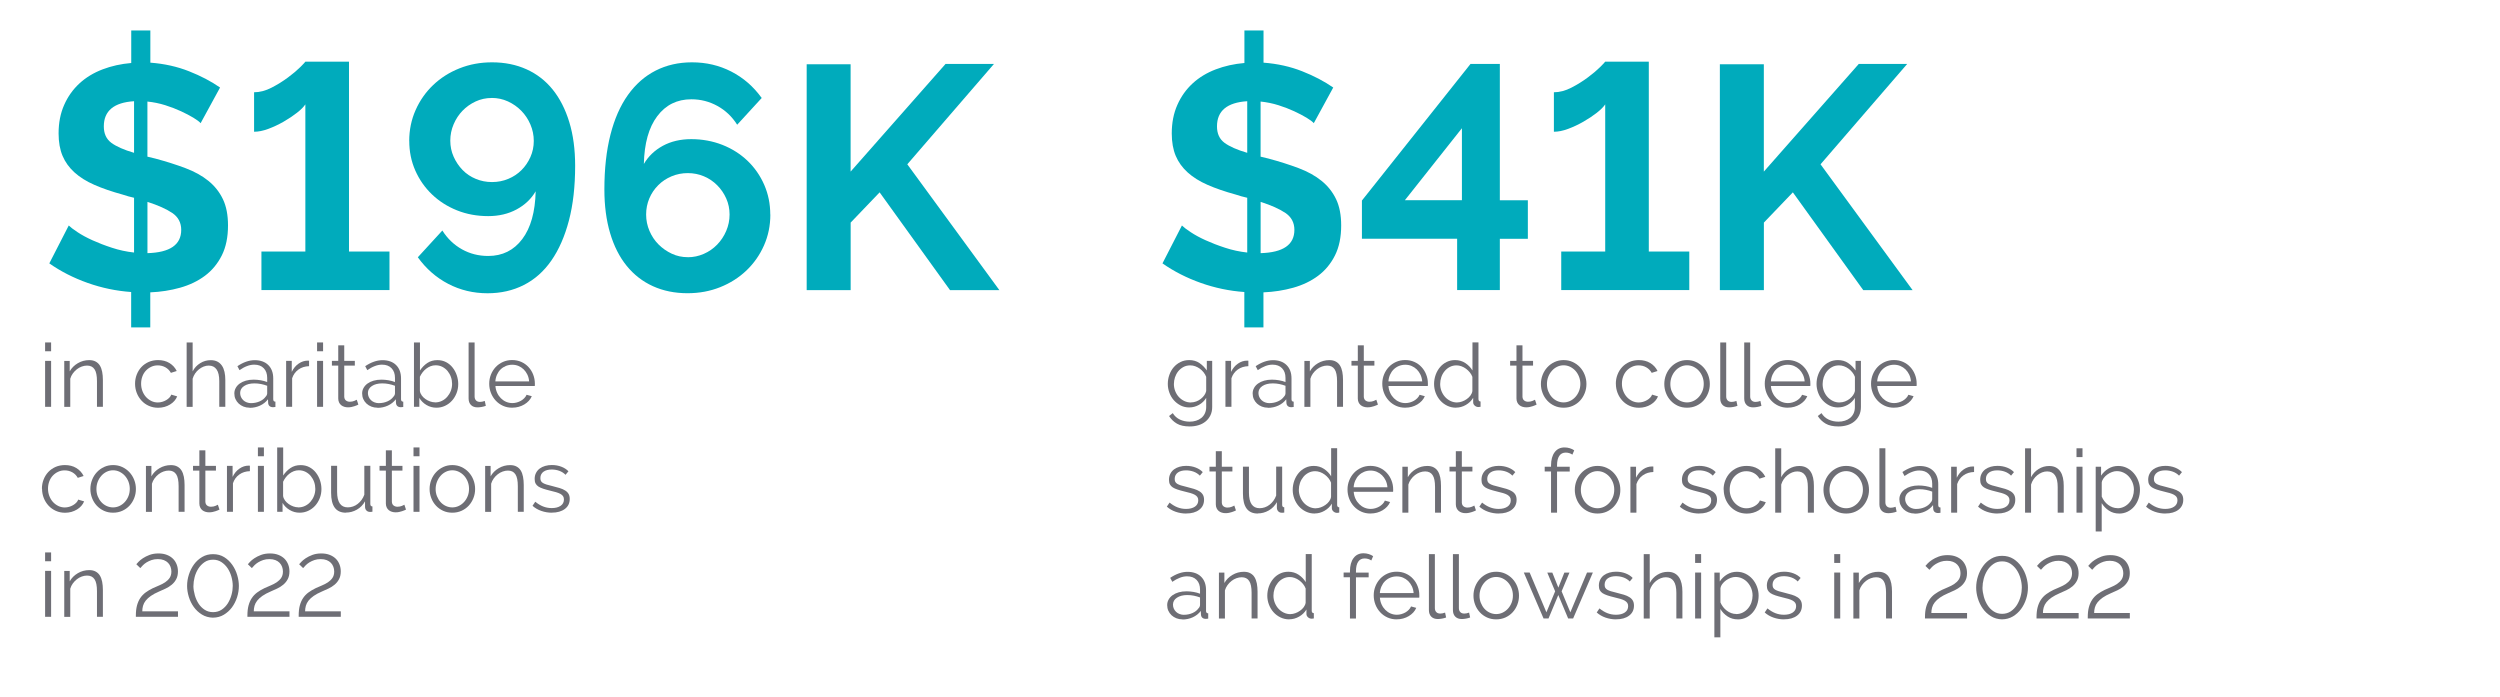 <?xml version="1.0" encoding="UTF-8"?>
<svg id="Layer_1" data-name="Layer 1" xmlns="http://www.w3.org/2000/svg" viewBox="0 0 595.28 166">
  <g>
    <path d="m47.77,29.33c-.3-.35-.87-.78-1.71-1.29-.83-.5-1.82-1.02-2.96-1.55-1.14-.53-2.39-1.01-3.75-1.44-1.37-.43-2.78-.72-4.25-.87v13.12l1.9.46c2.63.71,5.02,1.47,7.17,2.28,2.15.81,3.97,1.82,5.46,3.03s2.64,2.67,3.45,4.36c.81,1.69,1.21,3.78,1.21,6.26,0,2.78-.49,5.16-1.48,7.13-.99,1.97-2.33,3.59-4.02,4.85-1.69,1.26-3.67,2.21-5.92,2.84-2.25.63-4.61,1-7.09,1.1v8.34h-4.55v-8.42c-3.54-.25-6.99-.97-10.35-2.16-3.36-1.19-6.41-2.74-9.14-4.66l4.63-9.02c.4.4,1.1.94,2.09,1.59.99.66,2.17,1.3,3.56,1.93,1.39.63,2.93,1.23,4.63,1.78,1.69.56,3.45.94,5.27,1.14v-13.04c-.46-.1-.91-.21-1.36-.34-.46-.12-.91-.27-1.37-.42-2.58-.71-4.82-1.48-6.71-2.31-1.9-.83-3.48-1.82-4.74-2.96-1.26-1.14-2.21-2.45-2.84-3.94-.63-1.49-.95-3.27-.95-5.35,0-2.53.44-4.79,1.33-6.79.88-2,2.1-3.7,3.64-5.12,1.54-1.42,3.38-2.53,5.5-3.34,2.12-.81,4.4-1.31,6.83-1.52v-7.74h4.55v7.66c3.34.25,6.41.94,9.21,2.05,2.81,1.11,5.27,2.4,7.39,3.87l-4.63,8.49Zm-23.05.76c0,1.72.59,3.02,1.78,3.91,1.19.88,3,1.68,5.42,2.39v-12.29c-4.8.3-7.2,2.3-7.2,5.99Zm18.43,24.65c0-1.72-.71-3.06-2.12-4.02-1.42-.96-3.39-1.84-5.92-2.65v12.21c5.36-.15,8.04-2,8.04-5.54Z" fill="#00abbc"/>
    <path d="m92.74,59.89v9.18h-30.49v-9.18h10.46V24.85c-.41.61-1.07,1.28-2.01,2.01-.94.73-2,1.44-3.18,2.12-1.19.68-2.4,1.25-3.64,1.71-1.24.46-2.37.68-3.38.68v-9.4c1.37,0,2.75-.37,4.17-1.1s2.72-1.54,3.91-2.43c1.19-.88,2.16-1.71,2.92-2.46.76-.76,1.16-1.19,1.21-1.29h10.39v45.2h9.63Z" fill="#00abbc"/>
    <path d="m97.44,33.57c0-2.63.51-5.08,1.52-7.36,1.01-2.28,2.4-4.26,4.17-5.95,1.77-1.69,3.85-3.02,6.26-3.98,2.4-.96,4.99-1.44,7.77-1.44,3.03,0,5.78.56,8.23,1.67,2.45,1.11,4.53,2.72,6.22,4.82s3.01,4.68,3.94,7.73c.94,3.06,1.4,6.54,1.4,10.43,0,4.9-.49,9.24-1.48,13.01-.99,3.77-2.38,6.94-4.17,9.52-1.79,2.58-3.98,4.53-6.56,5.84-2.58,1.31-5.46,1.97-8.64,1.97-3.39,0-6.51-.75-9.37-2.24-2.86-1.49-5.27-3.6-7.24-6.33l5.84-6.37c1.21,1.92,2.77,3.41,4.66,4.47,1.9,1.06,3.98,1.59,6.26,1.59,3.39,0,6.09-1.34,8.11-4.02,2.02-2.68,3.08-6.47,3.19-11.38-1.06,1.82-2.58,3.26-4.55,4.32-1.97,1.06-4.22,1.59-6.75,1.59-2.68,0-5.16-.46-7.43-1.37s-4.26-2.17-5.95-3.79c-1.69-1.62-3.02-3.51-3.98-5.69-.96-2.17-1.44-4.52-1.44-7.05Zm19.64-10.24c-1.37,0-2.64.28-3.83.83-1.19.56-2.23,1.29-3.11,2.2-.88.91-1.59,1.98-2.12,3.22-.53,1.24-.8,2.54-.8,3.91s.27,2.64.8,3.83c.53,1.19,1.24,2.24,2.12,3.15.88.91,1.93,1.62,3.15,2.12,1.21.51,2.5.76,3.87.76s2.65-.25,3.87-.76c1.21-.5,2.26-1.2,3.15-2.09.88-.88,1.59-1.92,2.12-3.11.53-1.19.8-2.46.8-3.83s-.27-2.67-.8-3.91c-.53-1.24-1.25-2.33-2.16-3.26-.91-.93-1.97-1.68-3.19-2.24s-2.5-.83-3.87-.83Z" fill="#00abbc"/>
    <path d="m183.43,51.09c0,2.63-.51,5.08-1.52,7.36s-2.4,4.26-4.17,5.95c-1.77,1.69-3.86,3.02-6.26,3.98-2.4.96-4.99,1.44-7.77,1.44-3.03,0-5.78-.56-8.23-1.67-2.45-1.11-4.54-2.73-6.26-4.85-1.72-2.12-3.03-4.71-3.94-7.77-.91-3.06-1.37-6.53-1.37-10.43,0-4.9.48-9.24,1.44-13.01.96-3.77,2.35-6.93,4.17-9.48s4.02-4.49,6.6-5.8c2.58-1.31,5.46-1.97,8.64-1.97,3.39,0,6.51.73,9.37,2.2,2.86,1.47,5.27,3.56,7.24,6.29l-5.84,6.37c-1.21-1.92-2.78-3.41-4.7-4.47s-3.99-1.59-6.22-1.59c-3.39,0-6.09,1.34-8.11,4.02-2.02,2.68-3.08,6.47-3.19,11.38,1.06-1.82,2.57-3.26,4.51-4.32,1.95-1.06,4.21-1.59,6.79-1.59s5.09.46,7.39,1.36c2.3.91,4.3,2.18,5.99,3.79,1.69,1.62,3.02,3.53,3.98,5.72.96,2.2,1.44,4.56,1.44,7.09Zm-19.64,10.16c1.31,0,2.58-.27,3.79-.8,1.21-.53,2.27-1.26,3.18-2.2s1.63-2.02,2.16-3.26c.53-1.24.8-2.54.8-3.91s-.27-2.64-.8-3.83-1.25-2.24-2.16-3.15-1.96-1.62-3.15-2.12c-1.19-.5-2.46-.76-3.83-.76s-2.65.25-3.87.76c-1.21.51-2.28,1.21-3.18,2.12-.91.91-1.62,1.96-2.12,3.15s-.76,2.46-.76,3.83.27,2.67.8,3.91c.53,1.24,1.25,2.31,2.16,3.22.91.91,1.96,1.64,3.15,2.2,1.19.56,2.46.83,3.83.83Z" fill="#00abbc"/>
    <path d="m192.08,69.06V15.3h10.46v25.56l22.6-25.63h11.53l-20.63,23.89,21.92,29.96h-11.75l-16.76-23.28-6.9,7.2v16.08h-10.46Z" fill="#00abbc"/>
  </g>
  <g>
    <path d="m10.74,83.64v-2.1h1.43v2.1h-1.43Zm0,13.23v-10.94h1.43v10.94h-1.43Z" fill="#6e6e75"/>
    <path d="m24.52,96.87h-1.43v-6.11c0-1.3-.19-2.25-.58-2.83-.39-.59-.98-.88-1.78-.88-.42,0-.84.08-1.26.23s-.81.37-1.17.65c-.36.28-.67.61-.96,1s-.48.8-.61,1.25v6.7h-1.43v-10.94h1.3v2.48c.45-.8,1.09-1.44,1.92-1.93s1.74-.74,2.72-.74c.6,0,1.11.11,1.53.34s.76.54,1.01.95.43.9.55,1.49c.11.59.17,1.24.17,1.95v6.41Z" fill="#6e6e75"/>
    <path d="m32.16,91.37c0-.77.13-1.5.4-2.18.27-.69.64-1.29,1.12-1.8s1.06-.91,1.73-1.21c.67-.29,1.41-.44,2.22-.44,1.04,0,1.94.23,2.71.7.77.47,1.35,1.1,1.74,1.9l-1.39.44c-.31-.56-.74-1-1.29-1.31s-1.17-.47-1.84-.47c-.56,0-1.08.11-1.56.34-.48.22-.9.53-1.26.91-.36.38-.64.84-.84,1.38s-.3,1.11-.3,1.74.11,1.2.31,1.74c.21.55.5,1.02.86,1.42.36.4.79.71,1.27.95s1,.35,1.54.35c.35,0,.7-.05,1.04-.15.34-.1.66-.23.96-.41.29-.17.55-.37.76-.6.21-.22.36-.46.44-.71l1.41.42c-.15.39-.38.75-.67,1.08-.29.33-.64.62-1.04.86-.4.25-.84.43-1.32.57-.48.13-.98.2-1.5.2-.8,0-1.53-.15-2.21-.45s-1.25-.71-1.74-1.24c-.49-.53-.87-1.13-1.14-1.82-.27-.69-.41-1.42-.41-2.21Z" fill="#6e6e75"/>
    <path d="m53.64,96.87h-1.43v-6.11c0-1.25-.21-2.18-.64-2.79-.43-.62-1.05-.92-1.88-.92-.41,0-.81.08-1.21.24-.4.16-.77.38-1.12.66-.35.28-.66.61-.91.99-.26.38-.45.79-.58,1.24v6.7h-1.43v-15.33h1.43v6.87c.43-.83,1.04-1.48,1.81-1.95.77-.48,1.6-.71,2.5-.71.63,0,1.16.12,1.6.35.43.23.79.55,1.07.97.28.41.48.91.61,1.49s.19,1.22.19,1.92v6.41Z" fill="#6e6e75"/>
    <path d="m59.44,97.08c-.52,0-1-.09-1.44-.26-.44-.17-.83-.42-1.16-.72-.33-.31-.58-.67-.77-1.08s-.27-.86-.27-1.33.11-.92.34-1.32c.22-.41.54-.76.95-1.05.41-.29.89-.52,1.45-.68s1.18-.24,1.85-.24c.56,0,1.13.05,1.7.15.57.1,1.08.24,1.53.42v-.99c0-.97-.27-1.73-.82-2.3-.54-.57-1.3-.85-2.27-.85-.56,0-1.13.11-1.72.34-.59.22-1.18.55-1.78.97l-.5-.95c1.41-.95,2.79-1.43,4.12-1.43s2.45.38,3.23,1.16c.78.77,1.18,1.83,1.18,3.19v4.94c0,.39.17.59.52.59v1.26c-.24.04-.42.06-.55.06-.36,0-.65-.09-.85-.27-.2-.18-.31-.43-.33-.76l-.04-.86c-.5.66-1.14,1.16-1.9,1.51-.76.35-1.58.53-2.47.53Zm.34-1.09c.74,0,1.42-.14,2.05-.42s1.1-.65,1.42-1.11c.13-.13.22-.26.28-.41.06-.15.09-.28.09-.41v-1.78c-.48-.18-.97-.32-1.48-.42-.51-.1-1.03-.15-1.56-.15-1.01,0-1.83.21-2.46.63s-.94.97-.94,1.66c0,.34.07.65.2.95.13.29.31.55.55.77.23.22.51.39.83.51s.67.19,1.03.19Z" fill="#6e6e75"/>
    <path d="m73.59,87.19c-.97.03-1.81.29-2.52.8s-1.22,1.2-1.51,2.08v6.8h-1.43v-10.94h1.34v2.62c.41-.84.95-1.5,1.64-1.97.69-.48,1.42-.71,2.21-.71.11,0,.2,0,.27.02v1.3Z" fill="#6e6e75"/>
    <path d="m75.5,83.64v-2.1h1.43v2.1h-1.43Zm0,13.23v-10.94h1.43v10.94h-1.43Z" fill="#6e6e75"/>
    <path d="m85.33,96.34c-.08.04-.21.1-.37.17-.16.07-.35.14-.56.21-.21.07-.45.13-.71.19s-.54.08-.84.08-.6-.04-.88-.13-.52-.21-.74-.39c-.21-.17-.38-.4-.5-.66-.12-.27-.19-.57-.19-.92v-7.83h-1.51v-1.13h1.51v-3.7h1.43v3.7h2.52v1.13h-2.52v7.43c.03.41.17.7.43.89.26.19.56.28.89.28.41,0,.76-.07,1.07-.2.31-.13.5-.23.59-.28l.38,1.15Z" fill="#6e6e75"/>
    <path d="m89.87,97.08c-.52,0-1-.09-1.44-.26-.44-.17-.83-.42-1.16-.72-.33-.31-.58-.67-.77-1.08-.18-.41-.27-.86-.27-1.33s.11-.92.34-1.32.54-.76.95-1.05.89-.52,1.45-.68c.56-.16,1.18-.24,1.85-.24.56,0,1.13.05,1.7.15s1.08.24,1.53.42v-.99c0-.97-.27-1.73-.82-2.3-.55-.57-1.3-.85-2.27-.85-.56,0-1.13.11-1.72.34-.59.22-1.18.55-1.78.97l-.5-.95c1.41-.95,2.79-1.43,4.12-1.43s2.45.38,3.23,1.16c.78.77,1.18,1.83,1.18,3.19v4.94c0,.39.17.59.53.59v1.26c-.24.04-.42.06-.55.06-.36,0-.65-.09-.85-.27-.2-.18-.31-.43-.33-.76l-.04-.86c-.5.66-1.14,1.16-1.9,1.51-.76.35-1.58.53-2.47.53Zm.34-1.09c.74,0,1.42-.14,2.05-.42s1.09-.65,1.42-1.11c.13-.13.22-.26.28-.41.06-.15.09-.28.09-.41v-1.78c-.48-.18-.97-.32-1.48-.42-.51-.1-1.03-.15-1.56-.15-1.01,0-1.83.21-2.46.63-.63.42-.95.97-.95,1.66,0,.34.07.65.2.95.13.29.31.55.55.77.23.22.51.39.83.51s.67.19,1.03.19Z" fill="#6e6e75"/>
    <path d="m103.92,97.08c-.87,0-1.66-.22-2.38-.65-.72-.43-1.29-.99-1.69-1.68v2.12h-1.28v-15.33h1.43v6.68c.49-.74,1.08-1.34,1.76-1.79.69-.46,1.48-.68,2.39-.68.77,0,1.46.16,2.07.48.61.32,1.13.75,1.55,1.29.43.54.76,1.15.99,1.83s.35,1.38.35,2.09c0,.77-.13,1.5-.4,2.18s-.63,1.28-1.09,1.79c-.46.51-1.01.92-1.65,1.22-.64.3-1.32.45-2.05.45Zm-.34-1.26c.6,0,1.15-.12,1.65-.37.5-.24.92-.57,1.28-.99s.64-.88.84-1.41.3-1.07.3-1.63-.09-1.13-.28-1.66-.46-1-.8-1.42c-.34-.41-.76-.74-1.24-.99-.48-.24-1.01-.37-1.59-.37-.43,0-.84.07-1.22.22-.38.15-.73.35-1.05.6s-.61.54-.86.87c-.25.33-.46.68-.63,1.04v3.4c.06.38.21.73.45,1.06.24.33.54.61.88.85.34.24.71.43,1.11.57.4.14.78.21,1.14.21Z" fill="#6e6e75"/>
    <path d="m111.58,81.54h1.43v12.85c0,.41.11.72.34.96.22.23.54.35.95.35.15,0,.34-.02.54-.06.21-.04.41-.1.59-.17l.25,1.16c-.27.11-.59.2-.98.27-.38.07-.72.1-1,.1-.66,0-1.18-.19-1.55-.56s-.57-.89-.57-1.56v-13.33Z" fill="#6e6e75"/>
    <path d="m121.96,97.08c-.8,0-1.53-.15-2.19-.45s-1.24-.71-1.73-1.24c-.49-.53-.87-1.13-1.14-1.82s-.41-1.42-.41-2.21.14-1.49.41-2.17c.27-.68.65-1.27,1.13-1.79.48-.51,1.06-.92,1.73-1.22.67-.3,1.4-.45,2.18-.45s1.53.15,2.2.45c.66.3,1.24.71,1.71,1.23.48.52.85,1.11,1.11,1.79s.4,1.39.4,2.14v.34c0,.11,0,.19-.02.23h-9.37c.04.59.18,1.13.41,1.63.23.5.53.93.89,1.29.36.36.78.65,1.25.85s.97.3,1.5.3c.35,0,.7-.05,1.05-.15.35-.1.67-.23.97-.4s.56-.38.8-.62c.24-.24.42-.51.55-.81l1.24.34c-.17.41-.41.77-.71,1.1-.31.33-.67.62-1.07.86s-.85.43-1.34.57-1,.2-1.53.2Zm4.03-6.26c-.04-.59-.18-1.12-.41-1.61-.23-.48-.53-.9-.88-1.25-.36-.35-.77-.62-1.24-.82s-.97-.29-1.5-.29-1.04.1-1.51.29c-.48.2-.89.47-1.25.82-.36.35-.64.77-.86,1.26-.22.49-.35,1.02-.39,1.6h8.04Z" fill="#6e6e75"/>
    <path d="m9.98,116.37c0-.77.13-1.5.4-2.18.27-.69.64-1.29,1.12-1.8.48-.51,1.06-.91,1.73-1.21.67-.29,1.41-.44,2.23-.44,1.04,0,1.94.23,2.71.7.77.47,1.35,1.1,1.74,1.9l-1.39.44c-.31-.56-.74-1-1.29-1.31s-1.17-.47-1.84-.47c-.56,0-1.08.11-1.56.34-.48.22-.9.53-1.26.91-.36.38-.64.84-.84,1.38s-.3,1.11-.3,1.74.11,1.2.32,1.74.5,1.02.86,1.42c.37.4.79.71,1.27.95.48.23,1,.35,1.54.35.35,0,.7-.05,1.04-.15.34-.1.66-.23.96-.41s.55-.37.76-.6c.21-.22.36-.46.44-.71l1.41.42c-.15.39-.38.75-.67,1.08-.29.33-.64.62-1.04.86s-.84.43-1.32.57c-.48.13-.98.2-1.5.2-.8,0-1.53-.15-2.2-.45-.67-.3-1.25-.71-1.74-1.24s-.87-1.13-1.14-1.82-.41-1.42-.41-2.21Z" fill="#6e6e75"/>
    <path d="m26.93,122.08c-.8,0-1.53-.15-2.18-.45s-1.23-.71-1.71-1.23-.86-1.12-1.12-1.81c-.27-.69-.4-1.41-.4-2.16s.14-1.5.41-2.18c.27-.69.65-1.29,1.13-1.81.48-.52,1.05-.93,1.71-1.24.66-.31,1.38-.46,2.16-.46s1.51.15,2.17.46c.66.31,1.24.72,1.72,1.24.48.52.86,1.12,1.13,1.81.27.69.41,1.41.41,2.18s-.13,1.48-.4,2.16c-.27.69-.64,1.29-1.12,1.81-.48.52-1.06.93-1.72,1.23-.67.3-1.4.45-2.2.45Zm-3.97-5.63c0,.62.11,1.19.31,1.71.21.52.49.99.85,1.39.36.4.78.71,1.26.93.48.22,1,.34,1.54.34s1.06-.12,1.54-.35c.48-.23.91-.55,1.27-.95.36-.4.65-.86.86-1.4.21-.53.31-1.11.31-1.72s-.11-1.17-.31-1.71c-.21-.54-.5-1.01-.86-1.41-.36-.4-.79-.71-1.27-.95-.48-.23-1-.35-1.54-.35s-1.06.12-1.53.35c-.48.23-.9.55-1.26.96-.36.41-.65.88-.86,1.42-.21.54-.31,1.12-.31,1.73Z" fill="#6e6e75"/>
    <path d="m43.96,121.87h-1.43v-6.11c0-1.3-.19-2.25-.58-2.83s-.98-.88-1.77-.88c-.42,0-.84.08-1.26.23s-.81.37-1.17.65c-.36.28-.67.61-.96,1-.28.38-.48.8-.61,1.25v6.7h-1.43v-10.94h1.3v2.48c.45-.8,1.09-1.44,1.92-1.93.83-.49,1.74-.74,2.72-.74.6,0,1.11.11,1.53.34s.76.54,1.01.95.43.9.55,1.49c.11.59.17,1.24.17,1.95v6.41Z" fill="#6e6e75"/>
    <path d="m52.26,121.34c-.08.04-.21.1-.37.17-.16.07-.35.14-.56.21-.21.07-.45.13-.71.19s-.54.08-.84.08-.6-.04-.88-.13-.52-.21-.74-.39c-.21-.17-.38-.4-.5-.66-.12-.27-.19-.57-.19-.92v-7.83h-1.51v-1.13h1.51v-3.7h1.43v3.7h2.52v1.13h-2.52v7.43c.03.41.17.7.43.89.26.19.56.28.89.28.41,0,.76-.07,1.07-.2.31-.13.5-.23.59-.28l.38,1.15Z" fill="#6e6e75"/>
    <path d="m59.5,112.19c-.97.03-1.81.29-2.52.8-.71.5-1.22,1.2-1.51,2.08v6.8h-1.43v-10.94h1.34v2.62c.41-.84.95-1.5,1.64-1.97.69-.48,1.42-.71,2.21-.71.11,0,.2,0,.27.02v1.3Z" fill="#6e6e75"/>
    <path d="m61.41,108.64v-2.1h1.43v2.1h-1.43Zm0,13.23v-10.94h1.43v10.94h-1.43Z" fill="#6e6e75"/>
    <path d="m71.35,122.08c-.87,0-1.66-.22-2.38-.65-.72-.43-1.29-.99-1.69-1.68v2.12h-1.28v-15.33h1.43v6.68c.49-.74,1.08-1.34,1.76-1.79.69-.46,1.48-.68,2.39-.68.77,0,1.46.16,2.07.48.61.32,1.13.75,1.55,1.29.43.54.76,1.15.99,1.83s.35,1.38.35,2.09c0,.77-.13,1.5-.4,2.18s-.63,1.28-1.09,1.79c-.46.51-1.01.92-1.65,1.22-.64.3-1.32.45-2.05.45Zm-.34-1.26c.6,0,1.15-.12,1.65-.37.5-.24.92-.57,1.28-.99s.64-.88.84-1.41.3-1.07.3-1.63-.09-1.13-.28-1.66-.46-1-.8-1.42c-.34-.41-.76-.74-1.24-.99-.48-.24-1.01-.37-1.59-.37-.43,0-.84.07-1.22.22-.38.15-.73.35-1.05.6s-.61.54-.86.87c-.25.33-.46.68-.63,1.04v3.4c.06.38.21.73.45,1.06.24.33.54.61.88.85.34.24.71.43,1.11.57.4.14.78.21,1.14.21Z" fill="#6e6e75"/>
    <path d="m82.37,122.08c-1.19,0-2.08-.4-2.66-1.19s-.87-1.97-.87-3.54v-6.43h1.43v6.17c0,2.48.85,3.72,2.54,3.72.42,0,.83-.07,1.24-.21s.78-.34,1.12-.61c.34-.27.65-.58.92-.95.27-.36.49-.78.66-1.24v-6.89h1.43v9.09c0,.39.17.59.5.59v1.26c-.17.03-.3.04-.41.04h-.22c-.34-.01-.61-.13-.82-.36-.21-.22-.31-.52-.31-.9v-1.26c-.48.85-1.12,1.52-1.94,1.98-.82.47-1.69.7-2.61.7Z" fill="#6e6e75"/>
    <path d="m96.67,121.34c-.08.04-.21.1-.37.17-.16.07-.35.14-.56.21-.21.07-.45.13-.71.19s-.54.08-.84.08-.6-.04-.88-.13-.52-.21-.74-.39c-.21-.17-.38-.4-.5-.66-.12-.27-.19-.57-.19-.92v-7.83h-1.51v-1.13h1.51v-3.7h1.43v3.7h2.52v1.13h-2.52v7.43c.03.41.17.7.43.89.26.19.56.28.89.28.41,0,.76-.07,1.07-.2.31-.13.5-.23.59-.28l.38,1.15Z" fill="#6e6e75"/>
    <path d="m98.46,108.64v-2.1h1.43v2.1h-1.43Zm0,13.23v-10.94h1.43v10.94h-1.43Z" fill="#6e6e75"/>
    <path d="m107.7,122.08c-.8,0-1.53-.15-2.18-.45s-1.23-.71-1.71-1.23c-.48-.52-.86-1.12-1.12-1.81-.27-.69-.4-1.41-.4-2.16s.14-1.5.41-2.18c.27-.69.65-1.29,1.13-1.81.48-.52,1.05-.93,1.71-1.24s1.38-.46,2.16-.46,1.51.15,2.17.46c.67.31,1.24.72,1.72,1.24.48.52.86,1.12,1.13,1.81.27.69.41,1.41.41,2.18s-.13,1.48-.4,2.16c-.27.69-.64,1.29-1.12,1.81s-1.06.93-1.72,1.23c-.67.3-1.4.45-2.2.45Zm-3.97-5.63c0,.62.11,1.19.32,1.71.21.52.49.99.85,1.39.36.4.78.71,1.26.93s1,.34,1.54.34,1.06-.12,1.54-.35.91-.55,1.27-.95c.36-.4.65-.86.86-1.4.21-.53.31-1.11.31-1.72s-.1-1.17-.31-1.71c-.21-.54-.5-1.01-.86-1.41-.36-.4-.79-.71-1.27-.95-.48-.23-1-.35-1.54-.35s-1.06.12-1.53.35c-.48.23-.9.55-1.26.96-.36.41-.65.88-.86,1.42s-.32,1.12-.32,1.73Z" fill="#6e6e75"/>
    <path d="m124.73,121.87h-1.43v-6.11c0-1.3-.19-2.25-.58-2.83-.39-.59-.98-.88-1.77-.88-.42,0-.84.08-1.26.23s-.81.37-1.17.65c-.36.28-.68.61-.96,1-.28.38-.48.8-.61,1.25v6.7h-1.43v-10.94h1.3v2.48c.45-.8,1.09-1.44,1.92-1.93.83-.49,1.74-.74,2.72-.74.6,0,1.11.11,1.53.34.42.22.76.54,1.01.95s.43.9.54,1.49c.11.59.17,1.24.17,1.95v6.41Z" fill="#6e6e75"/>
    <path d="m131.4,122.08c-.85,0-1.69-.14-2.5-.42-.81-.28-1.51-.69-2.1-1.22l.65-.97c.62.5,1.24.88,1.88,1.13s1.32.38,2.05.38c.88,0,1.58-.18,2.11-.54.53-.36.79-.86.79-1.52,0-.31-.07-.56-.21-.77-.14-.2-.35-.38-.62-.54-.27-.15-.62-.29-1.03-.41-.41-.12-.89-.24-1.44-.37-.63-.15-1.18-.31-1.64-.46-.46-.15-.84-.33-1.14-.52-.3-.2-.52-.44-.67-.72s-.22-.65-.22-1.08c0-.55.11-1.03.33-1.45s.51-.77.88-1.04c.37-.27.8-.48,1.3-.62s1.03-.21,1.58-.21c.84,0,1.6.14,2.29.41.69.27,1.24.63,1.66,1.08l-.69.84c-.41-.42-.9-.74-1.48-.95-.58-.21-1.19-.31-1.82-.31-.38,0-.73.04-1.05.12s-.61.2-.85.37c-.25.17-.44.38-.58.64-.14.26-.21.56-.21.91,0,.29.05.53.15.71.1.18.26.34.48.47.22.13.51.25.85.36s.76.21,1.25.33c.7.17,1.32.34,1.85.5s.98.36,1.33.59c.36.22.63.5.81.82.18.32.27.71.27,1.18,0,1.01-.38,1.81-1.16,2.39s-1.81.88-3.11.88Z" fill="#6e6e75"/>
    <path d="m10.74,133.64v-2.1h1.43v2.1h-1.43Zm0,13.23v-10.94h1.43v10.94h-1.43Z" fill="#6e6e75"/>
    <path d="m24.52,146.87h-1.43v-6.11c0-1.3-.19-2.25-.58-2.83-.39-.59-.98-.88-1.78-.88-.42,0-.84.08-1.26.23s-.81.37-1.17.65c-.36.28-.67.61-.96,1s-.48.8-.61,1.25v6.7h-1.43v-10.94h1.3v2.48c.45-.8,1.09-1.44,1.92-1.93s1.74-.74,2.72-.74c.6,0,1.11.11,1.53.34s.76.54,1.01.95.43.9.55,1.49c.11.59.17,1.24.17,1.95v6.41Z" fill="#6e6e75"/>
    <path d="m32.35,146.87v-.29c0-.92.09-1.73.27-2.4.18-.68.44-1.27.79-1.79.34-.51.77-.95,1.27-1.32s1.08-.71,1.72-1.02c.48-.22.97-.44,1.49-.65.52-.21.99-.46,1.43-.75.43-.29.79-.63,1.07-1.04.28-.41.42-.92.42-1.53,0-.39-.07-.77-.2-1.12-.13-.36-.33-.67-.59-.94-.26-.27-.59-.49-1-.65-.41-.16-.88-.24-1.43-.24s-1.04.07-1.48.22c-.44.15-.83.33-1.18.54-.34.21-.64.44-.89.69s-.46.48-.63.69l-.95-.92c.08-.1.26-.29.52-.57.26-.28.61-.57,1.05-.86.44-.29.97-.56,1.58-.79.62-.23,1.32-.35,2.12-.35s1.45.12,2.03.35c.58.23,1.06.54,1.45.93.39.39.67.85.87,1.37.2.52.29,1.06.29,1.64,0,.71-.14,1.33-.41,1.84-.27.51-.63.95-1.06,1.31-.43.36-.92.67-1.45.92-.53.25-1.06.49-1.58.71-.78.34-1.43.68-1.94,1.04-.51.36-.92.73-1.23,1.12-.31.39-.52.8-.64,1.23-.12.43-.18.87-.18,1.33h8.5v1.3h-10.06Z" fill="#6e6e75"/>
    <path d="m50.73,147.08c-1.01-.03-1.9-.28-2.67-.76s-1.41-1.08-1.93-1.81c-.52-.73-.91-1.53-1.18-2.42-.27-.88-.4-1.74-.4-2.58,0-.9.14-1.8.43-2.7.29-.9.7-1.71,1.23-2.44.53-.72,1.18-1.31,1.94-1.75.76-.45,1.62-.67,2.57-.67,1.02,0,1.91.24,2.68.72s1.4,1.1,1.92,1.84c.52.74.91,1.56,1.17,2.45.26.89.39,1.74.39,2.55,0,.91-.14,1.81-.43,2.71-.29.9-.7,1.7-1.23,2.42-.53.71-1.18,1.29-1.93,1.74-.76.45-1.61.68-2.56.69Zm-4.68-7.56c.01.73.13,1.46.34,2.21s.51,1.41.89,2c.38.6.87,1.08,1.45,1.46.58.38,1.25.57,2.01.57s1.47-.2,2.06-.6c.59-.4,1.07-.91,1.46-1.52.38-.62.67-1.29.87-2.03.2-.73.29-1.43.29-2.09,0-.73-.11-1.46-.32-2.21s-.51-1.41-.91-2.01c-.4-.59-.89-1.08-1.47-1.46-.58-.38-1.24-.57-1.98-.57-.8,0-1.49.2-2.07.61-.58.41-1.07.92-1.46,1.53-.39.62-.68,1.29-.87,2.02-.19.73-.28,1.42-.28,2.08Z" fill="#6e6e75"/>
    <path d="m58.91,146.87v-.29c0-.92.09-1.73.27-2.4s.44-1.27.79-1.79.77-.95,1.27-1.32,1.08-.71,1.72-1.02c.48-.22.97-.44,1.49-.65s.99-.46,1.43-.75c.43-.29.79-.63,1.07-1.04.28-.41.42-.92.42-1.53,0-.39-.07-.77-.2-1.12-.13-.36-.33-.67-.59-.94-.26-.27-.59-.49-1-.65-.41-.16-.88-.24-1.43-.24s-1.04.07-1.48.22c-.44.15-.83.33-1.18.54-.34.21-.64.44-.89.69s-.46.48-.63.69l-.95-.92c.08-.1.25-.29.51-.57.26-.28.61-.57,1.05-.86.44-.29.97-.56,1.58-.79.62-.23,1.32-.35,2.12-.35s1.45.12,2.03.35c.58.23,1.06.54,1.45.93.38.39.67.85.87,1.37.2.52.29,1.06.29,1.64,0,.71-.14,1.33-.41,1.84-.27.51-.63.95-1.06,1.31s-.92.67-1.45.92c-.53.25-1.06.49-1.58.71-.78.34-1.43.68-1.94,1.04-.51.36-.92.73-1.23,1.12-.31.39-.52.8-.64,1.23-.12.43-.18.87-.18,1.33h8.5v1.3h-10.06Z" fill="#6e6e75"/>
    <path d="m71.12,146.87v-.29c0-.92.09-1.73.27-2.4.18-.68.44-1.27.79-1.79.34-.51.77-.95,1.27-1.32s1.08-.71,1.72-1.02c.48-.22.97-.44,1.49-.65.52-.21.99-.46,1.43-.75.43-.29.79-.63,1.07-1.04.28-.41.42-.92.42-1.53,0-.39-.07-.77-.2-1.12-.13-.36-.33-.67-.59-.94-.26-.27-.59-.49-1-.65-.41-.16-.88-.24-1.43-.24s-1.04.07-1.48.22c-.44.15-.83.33-1.18.54-.34.21-.64.44-.89.69s-.46.48-.63.69l-.95-.92c.08-.1.26-.29.52-.57.26-.28.61-.57,1.05-.86.44-.29.97-.56,1.58-.79.62-.23,1.32-.35,2.12-.35s1.45.12,2.03.35c.58.23,1.06.54,1.45.93.39.39.67.85.87,1.37.2.52.29,1.06.29,1.64,0,.71-.14,1.33-.41,1.84-.27.51-.63.95-1.06,1.31-.43.36-.92.67-1.45.92-.53.25-1.06.49-1.58.71-.78.34-1.43.68-1.94,1.04-.51.36-.92.73-1.23,1.12-.31.39-.52.8-.64,1.23-.12.43-.18.87-.18,1.33h8.5v1.3h-10.06Z" fill="#6e6e75"/>
  </g>
  <g>
    <path d="m283.2,97.02c-.76,0-1.45-.16-2.07-.47-.62-.32-1.16-.73-1.62-1.25-.46-.52-.81-1.11-1.06-1.79-.25-.67-.38-1.36-.38-2.08,0-.76.12-1.48.37-2.17.24-.69.59-1.3,1.04-1.82.45-.52.98-.93,1.61-1.24s1.31-.46,2.07-.46c.94,0,1.75.23,2.44.7.69.47,1.27,1.06,1.76,1.77v-2.29h1.28v10.98c0,.76-.14,1.42-.43,2.01-.29.58-.67,1.07-1.16,1.46-.48.39-1.05.69-1.7.88-.65.2-1.34.29-2.07.29-1.26,0-2.27-.22-3.04-.67-.77-.45-1.39-1.05-1.87-1.81l.88-.69c.43.7,1.01,1.21,1.72,1.54s1.48.49,2.31.49c.53,0,1.04-.07,1.51-.22.48-.15.89-.36,1.25-.65.36-.29.64-.65.85-1.09.21-.44.32-.96.32-1.54v-2.16c-.42.7-.99,1.25-1.72,1.66-.73.41-1.49.61-2.29.61Zm.4-1.2c.42,0,.83-.08,1.24-.23.41-.15.77-.36,1.1-.62.33-.26.61-.55.83-.87.22-.32.37-.65.44-.99v-3.38c-.15-.39-.36-.76-.63-1.09-.27-.34-.57-.62-.9-.86s-.7-.43-1.08-.57c-.38-.14-.77-.21-1.17-.21-.62,0-1.17.13-1.65.39-.48.26-.89.6-1.23,1.02s-.59.9-.77,1.43c-.17.53-.26,1.07-.26,1.62,0,.59.11,1.15.32,1.68.21.53.5,1,.87,1.4.37.4.8.71,1.29.95.49.23,1.02.35,1.6.35Z" fill="#6e6e75"/>
    <path d="m297.25,87.19c-.97.03-1.81.29-2.52.8s-1.22,1.2-1.51,2.08v6.8h-1.43v-10.94h1.34v2.62c.41-.84.95-1.5,1.64-1.97.69-.48,1.42-.71,2.21-.71.11,0,.2,0,.27.02v1.3Z" fill="#6e6e75"/>
    <path d="m301.91,97.08c-.52,0-1-.09-1.44-.26s-.83-.42-1.16-.72c-.33-.31-.58-.67-.77-1.08-.18-.41-.27-.86-.27-1.33s.11-.92.34-1.32c.22-.41.54-.76.95-1.05.41-.29.89-.52,1.45-.68.56-.16,1.18-.24,1.85-.24.56,0,1.13.05,1.7.15.57.1,1.08.24,1.53.42v-.99c0-.97-.27-1.73-.82-2.3-.55-.57-1.3-.85-2.27-.85-.56,0-1.13.11-1.72.34-.59.22-1.18.55-1.79.97l-.5-.95c1.41-.95,2.79-1.43,4.12-1.43s2.45.38,3.23,1.16c.78.77,1.18,1.83,1.18,3.19v4.94c0,.39.17.59.52.59v1.26c-.24.04-.42.06-.55.06-.36,0-.65-.09-.85-.27s-.31-.43-.33-.76l-.04-.86c-.5.66-1.14,1.16-1.9,1.51-.76.35-1.59.53-2.47.53Zm.34-1.09c.74,0,1.42-.14,2.05-.42s1.09-.65,1.42-1.11c.13-.13.22-.26.28-.41.06-.15.09-.28.09-.41v-1.78c-.48-.18-.97-.32-1.48-.42-.51-.1-1.03-.15-1.56-.15-1.01,0-1.83.21-2.46.63s-.94.97-.94,1.66c0,.34.07.65.2.95.13.29.31.55.55.77.23.22.51.39.83.51s.67.19,1.03.19Z" fill="#6e6e75"/>
    <path d="m319.8,96.87h-1.43v-6.11c0-1.3-.19-2.25-.58-2.83s-.98-.88-1.77-.88c-.42,0-.84.08-1.26.23s-.81.37-1.17.65c-.36.28-.67.61-.96,1s-.48.8-.61,1.25v6.7h-1.43v-10.94h1.3v2.48c.45-.8,1.09-1.44,1.92-1.93s1.74-.74,2.72-.74c.6,0,1.11.11,1.53.34.42.22.76.54,1.01.95s.43.9.55,1.49c.11.59.17,1.24.17,1.95v6.41Z" fill="#6e6e75"/>
    <path d="m328.1,96.34c-.08.04-.21.1-.37.17-.16.07-.35.14-.56.21-.21.07-.45.13-.71.19s-.55.08-.84.08-.6-.04-.88-.13-.53-.21-.74-.39c-.21-.17-.38-.4-.5-.66s-.19-.57-.19-.92v-7.83h-1.51v-1.13h1.51v-3.7h1.43v3.7h2.52v1.13h-2.52v7.43c.03.41.17.7.43.89.26.19.56.28.89.28.41,0,.76-.07,1.07-.2.31-.13.5-.23.59-.28l.38,1.15Z" fill="#6e6e75"/>
    <path d="m334.61,97.08c-.8,0-1.53-.15-2.19-.45s-1.24-.71-1.73-1.24-.87-1.13-1.14-1.82c-.27-.69-.41-1.42-.41-2.21s.14-1.49.41-2.17c.27-.68.65-1.27,1.13-1.79.48-.51,1.06-.92,1.73-1.22.67-.3,1.4-.45,2.18-.45s1.53.15,2.19.45c.67.3,1.24.71,1.71,1.23.48.52.85,1.11,1.11,1.79.27.67.4,1.39.4,2.14v.34c0,.11,0,.19-.02.23h-9.37c.04.59.18,1.13.41,1.63s.53.93.89,1.29.78.65,1.25.85c.47.2.97.3,1.5.3.35,0,.7-.05,1.05-.15.35-.1.67-.23.97-.4s.56-.38.8-.62c.24-.24.42-.51.55-.81l1.24.34c-.17.41-.41.77-.71,1.1-.31.33-.67.62-1.07.86-.41.25-.85.43-1.34.57s-1,.2-1.53.2Zm4.03-6.26c-.04-.59-.18-1.12-.41-1.61-.23-.48-.53-.9-.88-1.25-.36-.35-.77-.62-1.24-.82s-.97-.29-1.5-.29-1.04.1-1.51.29-.89.47-1.25.82c-.36.35-.64.77-.86,1.26s-.35,1.02-.39,1.6h8.04Z" fill="#6e6e75"/>
    <path d="m346.7,97.08c-.76,0-1.46-.16-2.1-.47-.64-.31-1.2-.73-1.66-1.25s-.82-1.12-1.08-1.8c-.26-.68-.39-1.39-.39-2.13s.13-1.5.38-2.19c.25-.69.6-1.3,1.04-1.82.44-.52.97-.93,1.58-1.23.61-.3,1.28-.45,2-.45.92,0,1.74.24,2.46.72.71.48,1.27,1.07,1.68,1.75v-6.68h1.43v13.48c0,.39.17.59.5.59v1.26c-.21.04-.38.06-.5.06-.34,0-.63-.11-.88-.33-.25-.22-.38-.48-.38-.79v-1.07c-.43.71-1.02,1.28-1.76,1.7s-1.51.63-2.31.63Zm.31-1.26c.35,0,.72-.07,1.12-.21s.77-.33,1.12-.58c.35-.24.65-.53.89-.86s.4-.68.45-1.06v-3.38c-.14-.38-.34-.73-.61-1.06s-.57-.62-.91-.87c-.34-.25-.71-.45-1.1-.59-.39-.14-.78-.21-1.16-.21-.59,0-1.12.13-1.6.38-.48.25-.89.58-1.23,1-.34.41-.61.88-.79,1.42s-.27,1.08-.27,1.64c0,.59.1,1.15.31,1.68s.5,1,.86,1.4c.36.4.79.72,1.29.96.5.24,1.03.36,1.61.36Z" fill="#6e6e75"/>
    <path d="m365.88,96.34c-.08.04-.21.1-.37.17-.16.07-.35.14-.56.21-.21.07-.45.13-.71.19s-.55.08-.84.08-.6-.04-.88-.13-.53-.21-.74-.39c-.21-.17-.38-.4-.5-.66s-.19-.57-.19-.92v-7.83h-1.51v-1.13h1.51v-3.7h1.43v3.7h2.52v1.13h-2.52v7.43c.03.41.17.7.43.89.26.19.56.28.89.28.41,0,.76-.07,1.07-.2.31-.13.5-.23.59-.28l.38,1.15Z" fill="#6e6e75"/>
    <path d="m372.32,97.08c-.8,0-1.53-.15-2.18-.45-.66-.3-1.23-.71-1.71-1.23s-.86-1.12-1.12-1.81c-.27-.69-.4-1.41-.4-2.16s.14-1.5.41-2.18c.27-.69.65-1.29,1.13-1.81.48-.52,1.05-.93,1.71-1.24s1.38-.46,2.16-.46,1.51.15,2.17.46c.66.31,1.24.72,1.72,1.24.48.52.86,1.12,1.13,1.81.27.69.41,1.41.41,2.18s-.13,1.48-.4,2.16c-.27.69-.64,1.29-1.12,1.81-.48.52-1.06.93-1.72,1.23s-1.4.45-2.19.45Zm-3.97-5.63c0,.62.1,1.19.31,1.71.21.52.49.99.85,1.39.36.4.78.71,1.26.93.48.22,1,.34,1.54.34s1.06-.12,1.54-.35c.48-.23.91-.55,1.27-.95.36-.4.65-.86.86-1.4.21-.53.32-1.11.32-1.72s-.11-1.17-.32-1.71c-.21-.54-.5-1.01-.86-1.41-.36-.4-.79-.71-1.27-.95-.48-.23-1-.35-1.54-.35s-1.06.12-1.53.35c-.48.23-.9.55-1.26.96-.36.41-.65.88-.86,1.42s-.31,1.12-.31,1.73Z" fill="#6e6e75"/>
    <path d="m384.75,91.37c0-.77.13-1.5.4-2.18.27-.69.64-1.29,1.12-1.8s1.06-.91,1.73-1.21c.67-.29,1.41-.44,2.23-.44,1.04,0,1.94.23,2.71.7.77.47,1.35,1.1,1.74,1.9l-1.39.44c-.31-.56-.74-1-1.29-1.31-.55-.32-1.17-.47-1.84-.47-.56,0-1.08.11-1.56.34-.48.22-.9.53-1.26.91-.36.38-.64.84-.84,1.38-.2.53-.3,1.11-.3,1.74s.1,1.2.31,1.74.5,1.02.86,1.42c.36.4.79.71,1.27.95.48.23,1,.35,1.54.35.35,0,.7-.05,1.04-.15.34-.1.66-.23.96-.41s.55-.37.76-.6c.21-.22.36-.46.44-.71l1.41.42c-.15.39-.38.75-.67,1.08-.29.33-.64.62-1.04.86-.4.25-.84.43-1.32.57-.48.13-.98.2-1.5.2-.8,0-1.53-.15-2.21-.45s-1.25-.71-1.74-1.24-.87-1.13-1.14-1.82c-.27-.69-.41-1.42-.41-2.21Z" fill="#6e6e75"/>
    <path d="m401.7,97.08c-.8,0-1.53-.15-2.18-.45s-1.23-.71-1.71-1.23c-.48-.52-.86-1.12-1.12-1.81-.27-.69-.4-1.41-.4-2.16s.14-1.5.41-2.18c.27-.69.65-1.29,1.13-1.81.48-.52,1.05-.93,1.71-1.24.66-.31,1.38-.46,2.16-.46s1.51.15,2.17.46,1.24.72,1.72,1.24c.48.52.86,1.12,1.13,1.81.27.69.41,1.41.41,2.18s-.13,1.48-.4,2.16c-.27.69-.64,1.29-1.12,1.81s-1.06.93-1.72,1.23c-.67.3-1.4.45-2.2.45Zm-3.97-5.63c0,.62.11,1.19.32,1.71.21.52.49.99.85,1.39.36.4.78.71,1.26.93.48.22,1,.34,1.54.34s1.06-.12,1.54-.35.91-.55,1.27-.95c.36-.4.65-.86.86-1.4.21-.53.31-1.11.31-1.72s-.1-1.17-.31-1.71c-.21-.54-.5-1.01-.86-1.41-.36-.4-.79-.71-1.27-.95-.48-.23-1-.35-1.54-.35s-1.06.12-1.53.35c-.48.23-.9.55-1.26.96-.36.41-.65.88-.86,1.42s-.32,1.12-.32,1.73Z" fill="#6e6e75"/>
    <path d="m409.6,81.54h1.43v12.85c0,.41.11.72.34.96.22.23.54.35.95.35.15,0,.34-.02.55-.06s.41-.1.59-.17l.25,1.16c-.27.11-.59.2-.98.27-.39.07-.72.1-1,.1-.66,0-1.18-.19-1.55-.56s-.57-.89-.57-1.56v-13.33Z" fill="#6e6e75"/>
    <path d="m415.31,81.54h1.43v12.85c0,.41.11.72.34.96.22.23.54.35.95.35.15,0,.34-.02.55-.06s.41-.1.59-.17l.25,1.16c-.27.11-.59.2-.98.27-.39.07-.72.1-1,.1-.66,0-1.18-.19-1.55-.56s-.57-.89-.57-1.56v-13.33Z" fill="#6e6e75"/>
    <path d="m425.68,97.08c-.8,0-1.53-.15-2.19-.45s-1.24-.71-1.73-1.24-.87-1.13-1.14-1.82c-.27-.69-.41-1.42-.41-2.21s.14-1.49.41-2.17c.27-.68.65-1.27,1.13-1.79.48-.51,1.06-.92,1.73-1.22.67-.3,1.4-.45,2.18-.45s1.53.15,2.19.45c.67.3,1.24.71,1.71,1.23.48.52.85,1.11,1.11,1.79.27.67.4,1.39.4,2.14v.34c0,.11,0,.19-.02.23h-9.37c.04.59.18,1.13.41,1.63s.53.93.89,1.29.78.65,1.25.85c.47.2.97.3,1.5.3.35,0,.7-.05,1.05-.15.35-.1.67-.23.97-.4s.56-.38.8-.62c.24-.24.42-.51.55-.81l1.24.34c-.17.41-.41.77-.71,1.1-.31.33-.67.62-1.07.86-.41.25-.85.43-1.34.57s-1,.2-1.53.2Zm4.03-6.26c-.04-.59-.18-1.12-.41-1.61-.23-.48-.53-.9-.88-1.25-.36-.35-.77-.62-1.24-.82s-.97-.29-1.5-.29-1.04.1-1.51.29-.89.47-1.25.82c-.36.35-.64.77-.86,1.26s-.35,1.02-.39,1.6h8.04Z" fill="#6e6e75"/>
    <path d="m437.67,97.02c-.76,0-1.45-.16-2.07-.47-.62-.32-1.16-.73-1.62-1.25-.46-.52-.81-1.11-1.06-1.79s-.38-1.36-.38-2.08c0-.76.12-1.48.37-2.17.25-.69.59-1.3,1.04-1.82.45-.52.98-.93,1.61-1.24.62-.31,1.31-.46,2.07-.46.94,0,1.75.23,2.44.7.69.47,1.27,1.06,1.76,1.77v-2.29h1.28v10.98c0,.76-.14,1.42-.43,2.01-.29.58-.67,1.07-1.16,1.46-.48.39-1.05.69-1.7.88s-1.34.29-2.07.29c-1.26,0-2.28-.22-3.04-.67-.77-.45-1.39-1.05-1.87-1.81l.88-.69c.43.7,1.01,1.21,1.72,1.54.71.33,1.48.49,2.31.49.53,0,1.04-.07,1.51-.22.48-.15.89-.36,1.25-.65.36-.29.64-.65.85-1.09.21-.44.31-.96.31-1.54v-2.16c-.42.7-.99,1.25-1.72,1.66-.73.41-1.49.61-2.29.61Zm.4-1.2c.42,0,.83-.08,1.24-.23.41-.15.77-.36,1.1-.62s.61-.55.83-.87c.22-.32.37-.65.44-.99v-3.38c-.15-.39-.36-.76-.63-1.09s-.57-.62-.9-.86-.7-.43-1.08-.57c-.39-.14-.77-.21-1.17-.21-.62,0-1.17.13-1.65.39-.48.26-.89.6-1.23,1.02s-.59.9-.77,1.43c-.17.53-.26,1.07-.26,1.62,0,.59.1,1.15.31,1.68.21.53.5,1,.87,1.4.37.4.8.71,1.29.95s1.02.35,1.6.35Z" fill="#6e6e75"/>
    <path d="m450.99,97.08c-.8,0-1.53-.15-2.19-.45s-1.24-.71-1.73-1.24-.87-1.13-1.14-1.82c-.27-.69-.41-1.42-.41-2.21s.14-1.49.41-2.17c.27-.68.65-1.27,1.13-1.79.48-.51,1.06-.92,1.73-1.22.67-.3,1.4-.45,2.18-.45s1.53.15,2.19.45c.67.3,1.24.71,1.71,1.23.48.52.85,1.11,1.11,1.79.27.67.4,1.39.4,2.14v.34c0,.11,0,.19-.02.23h-9.37c.04.59.18,1.13.41,1.63s.53.93.89,1.29.78.65,1.25.85c.47.2.97.3,1.5.3.35,0,.7-.05,1.05-.15.35-.1.67-.23.97-.4s.56-.38.8-.62c.24-.24.42-.51.55-.81l1.24.34c-.17.41-.41.77-.71,1.1-.31.33-.67.62-1.07.86-.41.25-.85.43-1.34.57s-1,.2-1.53.2Zm4.03-6.26c-.04-.59-.18-1.12-.41-1.61-.23-.48-.53-.9-.88-1.25-.36-.35-.77-.62-1.24-.82s-.97-.29-1.5-.29-1.04.1-1.51.29-.89.47-1.25.82c-.36.35-.64.77-.86,1.26s-.35,1.02-.39,1.6h8.04Z" fill="#6e6e75"/>
    <path d="m282.44,122.28c-.85,0-1.69-.14-2.5-.42-.81-.28-1.51-.69-2.1-1.22l.65-.97c.62.5,1.24.88,1.88,1.13s1.32.38,2.05.38c.88,0,1.58-.18,2.11-.54.52-.36.79-.86.79-1.52,0-.31-.07-.56-.21-.77s-.35-.38-.62-.54c-.27-.15-.62-.29-1.03-.41s-.89-.24-1.44-.37c-.63-.15-1.18-.31-1.64-.46-.46-.15-.84-.33-1.14-.52-.3-.2-.53-.44-.67-.72-.15-.29-.22-.65-.22-1.08,0-.55.11-1.03.33-1.45s.51-.77.88-1.04c.37-.27.81-.48,1.3-.62.5-.14,1.03-.21,1.58-.21.84,0,1.6.14,2.29.41.69.27,1.24.63,1.66,1.08l-.69.84c-.41-.42-.9-.74-1.48-.95s-1.19-.31-1.82-.31c-.38,0-.73.04-1.05.12s-.61.2-.85.37-.44.38-.58.64c-.14.26-.21.56-.21.91,0,.29.05.53.15.71.1.18.26.34.48.47.22.13.51.25.85.36.34.11.76.21,1.25.33.7.17,1.32.34,1.85.5.53.17.98.36,1.33.59.36.22.63.5.81.82.18.32.27.71.27,1.18,0,1.01-.39,1.81-1.16,2.39-.77.59-1.81.88-3.11.88Z" fill="#6e6e75"/>
    <path d="m294.29,121.54c-.08.04-.21.1-.37.17-.16.07-.35.14-.56.21-.21.07-.45.13-.71.19s-.55.08-.84.08-.6-.04-.88-.13-.53-.21-.74-.39c-.21-.17-.38-.4-.5-.66s-.19-.57-.19-.92v-7.83h-1.51v-1.13h1.51v-3.7h1.43v3.7h2.52v1.13h-2.52v7.43c.03.41.17.7.43.89.26.19.56.28.89.28.41,0,.76-.07,1.07-.2.31-.13.5-.23.59-.28l.38,1.15Z" fill="#6e6e75"/>
    <path d="m299.49,122.28c-1.19,0-2.08-.4-2.66-1.19s-.87-1.97-.87-3.54v-6.43h1.43v6.17c0,2.48.85,3.72,2.54,3.72.42,0,.83-.07,1.24-.21.41-.14.78-.34,1.12-.61.34-.27.65-.58.92-.95.27-.36.49-.78.66-1.24v-6.89h1.43v9.09c0,.39.17.59.5.59v1.26c-.17.03-.3.04-.41.04h-.22c-.34-.01-.61-.13-.82-.36-.21-.22-.31-.52-.31-.9v-1.26c-.48.85-1.12,1.52-1.94,1.98-.82.47-1.69.7-2.61.7Z" fill="#6e6e75"/>
    <path d="m313.04,122.28c-.76,0-1.46-.16-2.1-.47-.64-.31-1.2-.73-1.66-1.25s-.82-1.12-1.08-1.8c-.26-.68-.39-1.39-.39-2.13s.13-1.5.38-2.19c.25-.69.6-1.3,1.04-1.82.44-.52.97-.93,1.58-1.23.61-.3,1.28-.45,2.01-.45.92,0,1.74.24,2.46.72.71.48,1.27,1.07,1.68,1.75v-6.68h1.43v13.48c0,.39.17.59.5.59v1.26c-.21.04-.38.06-.5.06-.34,0-.63-.11-.88-.33-.25-.22-.38-.48-.38-.79v-1.07c-.43.71-1.02,1.28-1.76,1.7s-1.51.63-2.31.63Zm.32-1.26c.35,0,.72-.07,1.12-.21.4-.14.77-.33,1.12-.58.35-.24.65-.53.89-.86.24-.33.4-.68.45-1.06v-3.38c-.14-.38-.34-.73-.61-1.06-.27-.33-.57-.62-.91-.87s-.71-.45-1.1-.59c-.39-.14-.78-.21-1.16-.21-.59,0-1.12.13-1.6.38s-.89.58-1.23,1-.61.88-.79,1.42c-.18.53-.27,1.08-.27,1.64,0,.59.11,1.15.32,1.68s.5,1,.86,1.4c.36.4.79.72,1.29.96.5.24,1.03.36,1.61.36Z" fill="#6e6e75"/>
    <path d="m326.33,122.28c-.8,0-1.53-.15-2.19-.45s-1.24-.71-1.73-1.24c-.49-.53-.87-1.13-1.14-1.82-.27-.69-.41-1.42-.41-2.21s.14-1.49.41-2.17c.27-.68.65-1.27,1.13-1.79.48-.51,1.06-.92,1.73-1.22.67-.3,1.4-.45,2.18-.45s1.53.15,2.2.45c.66.3,1.24.71,1.71,1.23.48.52.85,1.11,1.11,1.79.27.67.4,1.39.4,2.14v.34c0,.11,0,.19-.02.23h-9.37c.04.59.18,1.13.41,1.63.23.5.53.93.89,1.29s.78.65,1.25.85c.47.2.97.3,1.5.3.35,0,.7-.05,1.05-.15.35-.1.67-.23.97-.4s.56-.38.8-.62c.24-.24.42-.51.55-.81l1.24.34c-.17.41-.41.77-.71,1.1-.31.33-.67.62-1.07.86s-.85.43-1.34.57c-.49.13-1,.2-1.53.2Zm4.03-6.26c-.04-.59-.18-1.12-.41-1.61-.23-.48-.52-.9-.88-1.25-.36-.35-.77-.62-1.24-.82-.47-.2-.97-.29-1.5-.29s-1.04.1-1.51.29c-.48.2-.89.47-1.25.82-.36.35-.64.77-.86,1.26-.22.49-.35,1.02-.39,1.6h8.04Z" fill="#6e6e75"/>
    <path d="m343.13,122.07h-1.43v-6.11c0-1.3-.19-2.25-.58-2.83-.39-.59-.98-.88-1.77-.88-.42,0-.84.08-1.26.23s-.81.37-1.17.65c-.36.28-.68.61-.96,1s-.48.8-.61,1.25v6.7h-1.43v-10.94h1.3v2.48c.45-.8,1.09-1.44,1.92-1.93s1.74-.74,2.72-.74c.6,0,1.11.11,1.53.34s.76.54,1.01.95.43.9.55,1.49c.11.59.17,1.24.17,1.95v6.41Z" fill="#6e6e75"/>
    <path d="m351.43,121.54c-.08.04-.21.1-.37.17-.16.07-.35.14-.56.21-.21.07-.45.13-.71.19-.27.06-.55.08-.84.08-.31,0-.6-.04-.88-.13s-.52-.21-.73-.39c-.21-.17-.38-.4-.5-.66s-.19-.57-.19-.92v-7.83h-1.51v-1.13h1.51v-3.7h1.43v3.7h2.52v1.13h-2.52v7.43c.03.41.17.7.43.89s.56.28.89.28c.41,0,.76-.07,1.07-.2.31-.13.5-.23.59-.28l.38,1.15Z" fill="#6e6e75"/>
    <path d="m356.85,122.28c-.85,0-1.69-.14-2.5-.42-.81-.28-1.51-.69-2.1-1.22l.65-.97c.62.5,1.24.88,1.88,1.13.64.25,1.32.38,2.05.38.88,0,1.59-.18,2.11-.54.53-.36.79-.86.79-1.52,0-.31-.07-.56-.21-.77-.14-.2-.35-.38-.62-.54-.27-.15-.62-.29-1.03-.41-.41-.12-.89-.24-1.44-.37-.63-.15-1.18-.31-1.64-.46-.46-.15-.84-.33-1.14-.52s-.52-.44-.67-.72c-.15-.29-.22-.65-.22-1.08,0-.55.11-1.03.33-1.45.22-.42.51-.77.88-1.04.37-.27.8-.48,1.3-.62s1.03-.21,1.59-.21c.84,0,1.6.14,2.29.41.69.27,1.24.63,1.66,1.08l-.69.84c-.41-.42-.9-.74-1.48-.95s-1.19-.31-1.82-.31c-.38,0-.73.04-1.05.12-.32.08-.61.2-.85.37-.25.17-.44.38-.58.64s-.21.56-.21.91c0,.29.05.53.15.71.1.18.26.34.48.47.22.13.51.25.85.36s.76.21,1.25.33c.7.17,1.32.34,1.85.5s.98.36,1.33.59c.36.22.63.5.81.82.18.32.27.71.27,1.18,0,1.01-.38,1.81-1.16,2.39-.77.59-1.81.88-3.11.88Z" fill="#6e6e75"/>
    <path d="m369.32,122.07v-9.81h-1.51v-1.13h1.51v-.29c0-1.34.29-2.4.86-3.16.57-.76,1.36-1.14,2.35-1.14.43,0,.85.06,1.26.19.41.13.76.29,1.05.5l-.44,1.03c-.2-.15-.44-.27-.72-.36s-.58-.13-.87-.13c-.67,0-1.18.26-1.53.78-.35.52-.53,1.27-.53,2.25v.34h3.02v1.13h-3.02v9.81h-1.43Z" fill="#6e6e75"/>
    <path d="m380.39,122.28c-.8,0-1.53-.15-2.18-.45s-1.23-.71-1.71-1.23c-.48-.52-.86-1.12-1.12-1.81-.27-.69-.4-1.41-.4-2.16s.14-1.5.41-2.18c.27-.69.65-1.29,1.13-1.81.48-.52,1.05-.93,1.71-1.24.66-.31,1.38-.46,2.16-.46s1.51.15,2.17.46,1.24.72,1.72,1.24c.48.52.86,1.12,1.13,1.81.27.69.41,1.41.41,2.18s-.13,1.48-.4,2.16c-.27.69-.64,1.29-1.12,1.81s-1.06.93-1.72,1.23c-.67.3-1.4.45-2.2.45Zm-3.97-5.63c0,.62.11,1.19.32,1.71.21.52.49.99.85,1.39.36.4.78.71,1.26.93.48.22,1,.34,1.54.34s1.06-.12,1.54-.35.91-.55,1.27-.95c.36-.4.65-.86.86-1.4.21-.53.31-1.11.31-1.72s-.1-1.17-.31-1.71c-.21-.54-.5-1.01-.86-1.41-.36-.4-.79-.71-1.27-.95-.48-.23-1-.35-1.54-.35s-1.06.12-1.53.35c-.48.23-.9.55-1.26.96-.36.41-.65.88-.86,1.42s-.32,1.12-.32,1.73Z" fill="#6e6e75"/>
    <path d="m393.68,112.39c-.97.03-1.81.29-2.52.8-.71.5-1.22,1.2-1.51,2.08v6.8h-1.43v-10.94h1.34v2.62c.41-.84.95-1.5,1.64-1.97.69-.48,1.42-.71,2.21-.71.11,0,.2,0,.27.02v1.3Z" fill="#6e6e75"/>
    <path d="m404.58,122.28c-.85,0-1.69-.14-2.5-.42-.81-.28-1.51-.69-2.1-1.22l.65-.97c.62.5,1.24.88,1.88,1.13s1.32.38,2.05.38c.88,0,1.58-.18,2.11-.54.52-.36.79-.86.79-1.52,0-.31-.07-.56-.21-.77s-.35-.38-.62-.54c-.27-.15-.62-.29-1.03-.41s-.89-.24-1.44-.37c-.63-.15-1.18-.31-1.64-.46-.46-.15-.84-.33-1.14-.52-.3-.2-.53-.44-.67-.72-.15-.29-.22-.65-.22-1.08,0-.55.11-1.03.33-1.45s.51-.77.88-1.04c.37-.27.81-.48,1.3-.62.5-.14,1.03-.21,1.58-.21.84,0,1.6.14,2.29.41.69.27,1.24.63,1.66,1.08l-.69.84c-.41-.42-.9-.74-1.48-.95s-1.19-.31-1.82-.31c-.38,0-.73.04-1.05.12s-.61.2-.85.37-.44.38-.58.64c-.14.26-.21.56-.21.91,0,.29.05.53.15.71.1.18.26.34.48.47.22.13.51.25.85.36.34.11.76.21,1.25.33.7.17,1.32.34,1.85.5.53.17.98.36,1.33.59.36.22.63.5.81.82.18.32.27.71.27,1.18,0,1.01-.39,1.81-1.16,2.39-.77.59-1.81.88-3.11.88Z" fill="#6e6e75"/>
    <path d="m410.41,116.57c0-.77.13-1.5.4-2.18.27-.69.64-1.29,1.12-1.8.48-.51,1.06-.91,1.73-1.21.67-.29,1.41-.44,2.23-.44,1.04,0,1.94.23,2.71.7.77.47,1.35,1.1,1.74,1.9l-1.39.44c-.31-.56-.74-1-1.29-1.31s-1.17-.47-1.84-.47c-.56,0-1.08.11-1.56.34-.48.22-.9.53-1.26.91-.36.38-.64.84-.84,1.38s-.3,1.11-.3,1.74.11,1.2.32,1.74.5,1.02.86,1.42c.36.4.79.71,1.27.95.48.23,1,.35,1.54.35.35,0,.7-.05,1.04-.15.34-.1.66-.23.96-.41s.55-.37.76-.6c.21-.22.36-.46.44-.71l1.41.42c-.15.39-.38.75-.67,1.08-.29.33-.64.62-1.04.86-.4.25-.84.43-1.32.57s-.98.2-1.5.2c-.8,0-1.53-.15-2.2-.45-.67-.3-1.25-.71-1.74-1.24-.49-.53-.87-1.13-1.14-1.82-.27-.69-.41-1.42-.41-2.21Z" fill="#6e6e75"/>
    <path d="m431.9,122.07h-1.43v-6.11c0-1.25-.21-2.18-.64-2.79-.43-.62-1.05-.92-1.88-.92-.41,0-.81.08-1.21.24-.4.16-.77.38-1.12.66s-.65.61-.91.99c-.26.38-.45.79-.58,1.24v6.7h-1.43v-15.33h1.43v6.87c.43-.83,1.04-1.48,1.81-1.95.77-.48,1.6-.71,2.5-.71.63,0,1.16.12,1.6.35.43.23.79.55,1.07.97.28.41.48.91.61,1.49s.19,1.22.19,1.92v6.41Z" fill="#6e6e75"/>
    <path d="m439.6,122.28c-.8,0-1.53-.15-2.18-.45-.66-.3-1.23-.71-1.71-1.23s-.86-1.12-1.12-1.81c-.27-.69-.4-1.41-.4-2.16s.14-1.5.41-2.18c.27-.69.65-1.29,1.13-1.81.48-.52,1.05-.93,1.71-1.24s1.38-.46,2.16-.46,1.51.15,2.17.46c.66.31,1.24.72,1.72,1.24.48.52.86,1.12,1.13,1.81.27.69.41,1.41.41,2.18s-.13,1.48-.4,2.16c-.27.69-.64,1.29-1.12,1.81-.48.52-1.06.93-1.72,1.23s-1.4.45-2.19.45Zm-3.97-5.63c0,.62.1,1.19.31,1.71.21.52.49.99.85,1.39.36.4.78.71,1.26.93.48.22,1,.34,1.54.34s1.06-.12,1.54-.35c.48-.23.91-.55,1.27-.95.36-.4.65-.86.86-1.4.21-.53.32-1.11.32-1.72s-.11-1.17-.32-1.71c-.21-.54-.5-1.01-.86-1.41-.36-.4-.79-.71-1.27-.95-.48-.23-1-.35-1.54-.35s-1.06.12-1.53.35c-.48.23-.9.55-1.26.96-.36.41-.65.88-.86,1.42s-.31,1.12-.31,1.73Z" fill="#6e6e75"/>
    <path d="m447.5,106.74h1.43v12.85c0,.41.11.72.34.96.22.23.54.35.95.35.15,0,.34-.02.55-.06s.41-.1.59-.17l.25,1.16c-.27.11-.59.2-.98.27-.38.07-.72.1-1,.1-.66,0-1.18-.19-1.55-.56s-.57-.89-.57-1.56v-13.33Z" fill="#6e6e75"/>
    <path d="m455.9,122.28c-.52,0-1-.09-1.44-.26-.44-.17-.83-.42-1.16-.72-.33-.31-.58-.67-.77-1.08-.18-.41-.27-.86-.27-1.33s.11-.92.34-1.32c.22-.41.54-.76.95-1.05s.89-.52,1.45-.68c.56-.16,1.18-.24,1.85-.24.56,0,1.13.05,1.7.15s1.08.24,1.53.42v-.99c0-.97-.27-1.73-.82-2.3-.55-.57-1.3-.85-2.27-.85-.56,0-1.13.11-1.72.34-.59.22-1.18.55-1.78.97l-.5-.95c1.41-.95,2.79-1.43,4.12-1.43s2.45.38,3.23,1.16c.78.77,1.18,1.83,1.18,3.19v4.94c0,.39.17.59.53.59v1.26c-.24.04-.42.06-.55.06-.36,0-.65-.09-.85-.27-.2-.18-.31-.43-.33-.76l-.04-.86c-.5.66-1.14,1.16-1.9,1.51-.76.35-1.58.53-2.47.53Zm.34-1.09c.74,0,1.42-.14,2.05-.42s1.1-.65,1.42-1.11c.13-.13.22-.26.28-.41.06-.15.09-.28.09-.41v-1.78c-.48-.18-.97-.32-1.48-.42-.51-.1-1.03-.15-1.56-.15-1.01,0-1.83.21-2.46.63s-.95.97-.95,1.66c0,.34.07.65.2.95.13.29.32.55.55.77.23.22.51.39.83.51s.67.19,1.03.19Z" fill="#6e6e75"/>
    <path d="m470.05,112.39c-.97.03-1.81.29-2.52.8-.71.5-1.22,1.2-1.51,2.08v6.8h-1.43v-10.94h1.34v2.62c.41-.84.95-1.5,1.64-1.97.69-.48,1.42-.71,2.21-.71.11,0,.2,0,.27.02v1.3Z" fill="#6e6e75"/>
    <path d="m475.6,122.28c-.85,0-1.69-.14-2.5-.42-.81-.28-1.51-.69-2.1-1.22l.65-.97c.62.5,1.24.88,1.88,1.13s1.32.38,2.05.38c.88,0,1.58-.18,2.11-.54.52-.36.79-.86.79-1.52,0-.31-.07-.56-.21-.77s-.35-.38-.62-.54c-.27-.15-.62-.29-1.03-.41s-.89-.24-1.44-.37c-.63-.15-1.18-.31-1.64-.46-.46-.15-.84-.33-1.14-.52-.3-.2-.53-.44-.67-.72-.15-.29-.22-.65-.22-1.08,0-.55.11-1.03.33-1.45s.51-.77.88-1.04c.37-.27.81-.48,1.3-.62.5-.14,1.03-.21,1.58-.21.84,0,1.6.14,2.29.41.69.27,1.24.63,1.66,1.08l-.69.84c-.41-.42-.9-.74-1.48-.95s-1.19-.31-1.82-.31c-.38,0-.73.04-1.05.12s-.61.2-.85.37-.44.38-.58.64c-.14.26-.21.56-.21.91,0,.29.05.53.15.71.1.18.26.34.48.47.22.13.51.25.85.36.34.11.76.21,1.25.33.7.17,1.32.34,1.85.5.53.17.98.36,1.33.59.36.22.63.5.81.82.18.32.27.71.27,1.18,0,1.01-.39,1.81-1.16,2.39-.77.59-1.81.88-3.11.88Z" fill="#6e6e75"/>
    <path d="m491.39,122.07h-1.43v-6.11c0-1.25-.21-2.18-.64-2.79-.43-.62-1.05-.92-1.88-.92-.41,0-.81.08-1.21.24-.4.16-.77.38-1.12.66s-.65.61-.91.99c-.26.38-.45.79-.58,1.24v6.7h-1.43v-15.33h1.43v6.87c.43-.83,1.04-1.48,1.81-1.95.77-.48,1.6-.71,2.5-.71.63,0,1.16.12,1.6.35.43.23.79.55,1.07.97.28.41.48.91.61,1.49s.19,1.22.19,1.92v6.41Z" fill="#6e6e75"/>
    <path d="m494.44,108.84v-2.1h1.43v2.1h-1.43Zm0,13.23v-10.94h1.43v10.94h-1.43Z" fill="#6e6e75"/>
    <path d="m504.6,122.28c-.92,0-1.74-.23-2.45-.7s-1.28-1.06-1.71-1.77v6.74h-1.43v-15.41h1.28v2.12c.45-.69,1.03-1.24,1.74-1.67s1.49-.64,2.33-.64c.76,0,1.45.16,2.08.47.63.31,1.18.73,1.64,1.26s.82,1.13,1.08,1.82c.26.69.39,1.39.39,2.12,0,.77-.12,1.5-.36,2.18-.24.69-.58,1.29-1.02,1.81s-.97.93-1.58,1.23c-.61.3-1.28.45-2,.45Zm-.4-1.26c.59,0,1.12-.13,1.61-.38.48-.25.9-.58,1.24-1,.34-.41.61-.88.79-1.41.18-.53.27-1.07.27-1.63s-.11-1.15-.32-1.68-.5-1-.86-1.41c-.36-.41-.79-.73-1.29-.97s-1.03-.36-1.61-.36c-.36,0-.75.07-1.14.22-.4.15-.77.34-1.11.59s-.64.53-.88.86-.4.68-.45,1.04v3.36c.17.39.38.76.64,1.09.26.34.55.63.88.87.33.25.68.44,1.06.58s.77.21,1.18.21Z" fill="#6e6e75"/>
    <path d="m515.6,122.28c-.85,0-1.69-.14-2.5-.42-.81-.28-1.51-.69-2.1-1.22l.65-.97c.62.5,1.24.88,1.88,1.13s1.32.38,2.05.38c.88,0,1.58-.18,2.11-.54.52-.36.79-.86.79-1.52,0-.31-.07-.56-.21-.77s-.35-.38-.62-.54c-.27-.15-.62-.29-1.03-.41s-.89-.24-1.44-.37c-.63-.15-1.18-.31-1.64-.46-.46-.15-.84-.33-1.14-.52-.3-.2-.53-.44-.67-.72-.15-.29-.22-.65-.22-1.08,0-.55.11-1.03.33-1.45s.51-.77.88-1.04c.37-.27.81-.48,1.3-.62.5-.14,1.03-.21,1.58-.21.84,0,1.6.14,2.29.41.69.27,1.24.63,1.66,1.08l-.69.84c-.41-.42-.9-.74-1.48-.95s-1.19-.31-1.82-.31c-.38,0-.73.04-1.05.12s-.61.2-.85.37-.44.38-.58.64c-.14.26-.21.56-.21.91,0,.29.05.53.15.71.1.18.26.34.48.47.22.13.51.25.85.36.34.11.76.21,1.25.33.7.17,1.32.34,1.85.5.53.17.98.36,1.33.59.36.22.63.5.81.82.18.32.27.71.27,1.18,0,1.01-.39,1.81-1.16,2.39-.77.59-1.81.88-3.11.88Z" fill="#6e6e75"/>
    <path d="m281.56,147.48c-.52,0-1-.09-1.44-.26s-.83-.42-1.16-.72c-.33-.31-.58-.67-.77-1.08-.18-.41-.27-.86-.27-1.33s.11-.92.34-1.32c.22-.41.54-.76.95-1.05.41-.29.89-.52,1.45-.68.56-.16,1.18-.24,1.85-.24.56,0,1.13.05,1.7.15.57.1,1.08.24,1.53.42v-.99c0-.97-.27-1.73-.82-2.3-.55-.57-1.3-.85-2.27-.85-.56,0-1.13.11-1.72.34-.59.22-1.18.55-1.79.97l-.5-.95c1.41-.95,2.79-1.43,4.12-1.43s2.45.38,3.23,1.16c.78.77,1.18,1.83,1.18,3.19v4.94c0,.39.17.59.52.59v1.26c-.24.04-.42.06-.55.06-.36,0-.65-.09-.85-.27s-.31-.43-.33-.76l-.04-.86c-.5.66-1.14,1.16-1.9,1.51-.76.35-1.59.53-2.47.53Zm.34-1.09c.74,0,1.42-.14,2.05-.42s1.09-.65,1.42-1.11c.13-.13.22-.26.28-.41.06-.15.09-.28.09-.41v-1.78c-.48-.18-.97-.32-1.48-.42-.51-.1-1.03-.15-1.56-.15-1.01,0-1.83.21-2.46.63s-.94.97-.94,1.66c0,.34.07.65.2.95.13.29.31.55.55.77.23.22.51.39.83.51s.67.19,1.03.19Z" fill="#6e6e75"/>
    <path d="m299.45,147.27h-1.43v-6.11c0-1.3-.19-2.25-.58-2.83-.39-.59-.98-.88-1.77-.88-.42,0-.84.08-1.26.23s-.81.37-1.17.65c-.36.28-.68.61-.96,1s-.48.8-.61,1.25v6.7h-1.43v-10.94h1.3v2.48c.45-.8,1.09-1.44,1.92-1.93s1.74-.74,2.72-.74c.6,0,1.11.11,1.53.34s.76.54,1.01.95.43.9.55,1.49c.11.59.17,1.24.17,1.95v6.41Z" fill="#6e6e75"/>
    <path d="m306.99,147.48c-.76,0-1.46-.16-2.1-.47-.64-.31-1.2-.73-1.66-1.25s-.82-1.12-1.08-1.8c-.26-.68-.39-1.39-.39-2.13s.13-1.5.38-2.19c.25-.69.6-1.3,1.04-1.82.44-.52.97-.93,1.58-1.23.61-.3,1.28-.45,2.01-.45.92,0,1.74.24,2.46.72.71.48,1.27,1.07,1.68,1.75v-6.68h1.43v13.48c0,.39.17.59.5.59v1.26c-.21.04-.38.06-.5.06-.34,0-.63-.11-.88-.33-.25-.22-.38-.48-.38-.79v-1.07c-.43.71-1.02,1.28-1.76,1.7s-1.51.63-2.31.63Zm.32-1.26c.35,0,.72-.07,1.12-.21.4-.14.77-.33,1.12-.58.35-.24.65-.53.89-.86.24-.33.4-.68.45-1.06v-3.38c-.14-.38-.34-.73-.61-1.06-.27-.33-.57-.62-.91-.87s-.71-.45-1.1-.59c-.39-.14-.78-.21-1.16-.21-.59,0-1.12.13-1.6.38s-.89.58-1.23,1-.61.88-.79,1.42c-.18.53-.27,1.08-.27,1.64,0,.59.11,1.15.32,1.68s.5,1,.86,1.4c.36.4.79.72,1.29.96.5.24,1.03.36,1.61.36Z" fill="#6e6e75"/>
    <path d="m321.44,147.27v-9.81h-1.51v-1.13h1.51v-.29c0-1.34.29-2.4.86-3.16.57-.76,1.36-1.14,2.35-1.14.43,0,.85.06,1.26.19s.76.29,1.05.5l-.44,1.03c-.2-.15-.44-.27-.72-.36-.29-.08-.58-.13-.87-.13-.67,0-1.18.26-1.53.78-.35.52-.53,1.27-.53,2.25v.34h3.02v1.13h-3.02v9.81h-1.43Z" fill="#6e6e75"/>
    <path d="m332.57,147.48c-.8,0-1.53-.15-2.19-.45s-1.24-.71-1.73-1.24-.87-1.13-1.14-1.82c-.27-.69-.41-1.42-.41-2.21s.14-1.49.41-2.17c.27-.68.65-1.27,1.13-1.79.48-.51,1.06-.92,1.73-1.22.67-.3,1.4-.45,2.18-.45s1.53.15,2.19.45c.67.3,1.24.71,1.71,1.23.48.52.85,1.11,1.11,1.79.27.67.4,1.39.4,2.14v.34c0,.11,0,.19-.02.23h-9.37c.04.59.18,1.13.41,1.63s.53.93.89,1.29.78.65,1.25.85c.47.2.97.3,1.5.3.35,0,.7-.05,1.05-.15.35-.1.67-.23.97-.4s.56-.38.8-.62c.24-.24.42-.51.55-.81l1.24.34c-.17.41-.41.77-.71,1.1-.31.33-.67.62-1.07.86-.41.25-.85.43-1.34.57s-1,.2-1.53.2Zm4.03-6.26c-.04-.59-.18-1.12-.41-1.61-.23-.48-.53-.9-.88-1.25-.36-.35-.77-.62-1.24-.82s-.97-.29-1.5-.29-1.04.1-1.51.29-.89.47-1.25.82c-.36.35-.64.77-.86,1.26s-.35,1.02-.39,1.6h8.04Z" fill="#6e6e75"/>
    <path d="m340.23,131.94h1.43v12.85c0,.41.11.72.34.96.22.23.54.35.95.35.15,0,.34-.02.55-.06s.41-.1.59-.17l.25,1.16c-.27.11-.59.2-.98.27-.38.07-.72.1-1,.1-.66,0-1.18-.19-1.55-.56s-.57-.89-.57-1.56v-13.33Z" fill="#6e6e75"/>
    <path d="m345.95,131.94h1.43v12.85c0,.41.11.72.34.96.22.23.54.35.95.35.15,0,.34-.02.55-.06s.41-.1.59-.17l.25,1.16c-.27.11-.59.2-.98.27-.38.07-.72.1-1,.1-.66,0-1.18-.19-1.55-.56s-.57-.89-.57-1.56v-13.33Z" fill="#6e6e75"/>
    <path d="m356.26,147.48c-.8,0-1.53-.15-2.18-.45s-1.23-.71-1.71-1.23c-.48-.52-.86-1.12-1.12-1.81-.27-.69-.4-1.41-.4-2.16s.14-1.5.41-2.18c.27-.69.65-1.29,1.13-1.81.48-.52,1.05-.93,1.71-1.24.66-.31,1.38-.46,2.16-.46s1.51.15,2.17.46,1.24.72,1.72,1.24c.48.52.86,1.12,1.13,1.81.27.69.41,1.41.41,2.18s-.13,1.48-.4,2.16c-.27.69-.64,1.29-1.12,1.81s-1.06.93-1.72,1.23c-.67.3-1.4.45-2.2.45Zm-3.97-5.63c0,.62.11,1.19.32,1.71.21.52.49.99.85,1.39.36.4.78.71,1.26.93.48.22,1,.34,1.54.34s1.06-.12,1.54-.35.91-.55,1.27-.95c.36-.4.65-.86.86-1.4.21-.53.31-1.11.31-1.72s-.1-1.17-.31-1.71c-.21-.54-.5-1.01-.86-1.41-.36-.4-.79-.71-1.27-.95-.48-.23-1-.35-1.54-.35s-1.06.12-1.53.35c-.48.23-.9.55-1.26.96-.36.41-.65.88-.86,1.42s-.32,1.12-.32,1.73Z" fill="#6e6e75"/>
    <path d="m377.87,136.33h1.41l-4.7,10.94h-1.18l-2.35-5.59-2.33,5.59h-1.18l-4.7-10.94h1.39l3.99,9.47,2.08-5-1.87-4.45h1.2l1.43,3.57,1.43-3.57h1.22l-1.87,4.45,2.08,5,3.97-9.47Z" fill="#6e6e75"/>
    <path d="m384.8,147.48c-.85,0-1.69-.14-2.5-.42-.81-.28-1.51-.69-2.1-1.22l.65-.97c.62.5,1.24.88,1.88,1.13.64.25,1.32.38,2.05.38.88,0,1.59-.18,2.11-.54.53-.36.79-.86.79-1.52,0-.31-.07-.56-.21-.77-.14-.2-.35-.38-.62-.54-.27-.15-.62-.29-1.03-.41-.41-.12-.89-.24-1.44-.37-.63-.15-1.18-.31-1.64-.46-.46-.15-.84-.33-1.14-.52s-.52-.44-.67-.72c-.15-.29-.22-.65-.22-1.08,0-.55.11-1.03.33-1.45.22-.42.51-.77.88-1.04.37-.27.8-.48,1.3-.62s1.03-.21,1.59-.21c.84,0,1.6.14,2.29.41.69.27,1.24.63,1.66,1.08l-.69.84c-.41-.42-.9-.74-1.48-.95s-1.19-.31-1.82-.31c-.38,0-.73.04-1.05.12-.32.08-.61.2-.85.37-.25.17-.44.38-.58.64s-.21.56-.21.91c0,.29.05.53.15.71.1.18.26.34.48.47.22.13.51.25.85.36s.76.21,1.25.33c.7.17,1.32.34,1.85.5s.98.36,1.33.59c.36.22.63.5.81.82.18.32.27.71.27,1.18,0,1.01-.38,1.81-1.16,2.39-.77.59-1.81.88-3.11.88Z" fill="#6e6e75"/>
    <path d="m400.59,147.27h-1.43v-6.11c0-1.25-.21-2.18-.64-2.79-.43-.62-1.05-.92-1.88-.92-.41,0-.81.08-1.21.24-.4.16-.77.38-1.12.66s-.65.61-.91.99c-.26.38-.45.79-.58,1.24v6.7h-1.43v-15.33h1.43v6.87c.43-.83,1.04-1.48,1.81-1.95.77-.48,1.6-.71,2.5-.71.63,0,1.16.12,1.6.35.43.23.79.55,1.07.97.28.41.48.91.61,1.49s.19,1.22.19,1.92v6.41Z" fill="#6e6e75"/>
    <path d="m403.63,134.04v-2.1h1.43v2.1h-1.43Zm0,13.23v-10.94h1.43v10.94h-1.43Z" fill="#6e6e75"/>
    <path d="m413.8,147.48c-.92,0-1.74-.23-2.45-.7s-1.28-1.06-1.71-1.77v6.74h-1.43v-15.41h1.28v2.12c.45-.69,1.03-1.24,1.74-1.67.71-.43,1.49-.64,2.33-.64.76,0,1.45.16,2.08.47.63.31,1.18.73,1.64,1.26s.82,1.13,1.08,1.82c.26.69.39,1.39.39,2.12,0,.77-.12,1.5-.36,2.18-.24.69-.58,1.29-1.02,1.81-.44.52-.97.93-1.58,1.23-.61.3-1.28.45-2.01.45Zm-.4-1.26c.59,0,1.12-.13,1.61-.38.48-.25.9-.58,1.24-1,.34-.41.61-.88.79-1.41.18-.53.27-1.07.27-1.63s-.1-1.15-.31-1.68-.5-1-.86-1.41-.79-.73-1.29-.97c-.5-.24-1.03-.36-1.61-.36-.36,0-.75.07-1.14.22-.4.15-.77.34-1.11.59-.34.25-.64.53-.88.86-.25.33-.4.68-.45,1.04v3.36c.17.39.38.76.64,1.09s.55.63.88.87c.33.25.68.44,1.06.58s.77.21,1.18.21Z" fill="#6e6e75"/>
    <path d="m424.8,147.48c-.85,0-1.69-.14-2.5-.42-.81-.28-1.51-.69-2.1-1.22l.65-.97c.62.5,1.24.88,1.88,1.13s1.32.38,2.05.38c.88,0,1.58-.18,2.11-.54.52-.36.79-.86.79-1.52,0-.31-.07-.56-.21-.77s-.35-.38-.62-.54c-.27-.15-.62-.29-1.03-.41s-.89-.24-1.44-.37c-.63-.15-1.18-.31-1.64-.46-.46-.15-.84-.33-1.14-.52-.3-.2-.53-.44-.67-.72-.15-.29-.22-.65-.22-1.08,0-.55.11-1.03.33-1.45s.51-.77.88-1.04c.37-.27.81-.48,1.3-.62.5-.14,1.03-.21,1.58-.21.84,0,1.6.14,2.29.41.69.27,1.24.63,1.66,1.08l-.69.84c-.41-.42-.9-.74-1.48-.95s-1.19-.31-1.82-.31c-.38,0-.73.04-1.05.12s-.61.2-.85.37-.44.38-.58.64c-.14.26-.21.56-.21.91,0,.29.05.53.15.71.1.18.26.34.48.47.22.13.51.25.85.36.34.11.76.21,1.25.33.7.17,1.32.34,1.85.5.53.17.98.36,1.33.59.36.22.63.5.81.82.18.32.27.71.27,1.18,0,1.01-.39,1.81-1.16,2.39-.77.59-1.81.88-3.11.88Z" fill="#6e6e75"/>
    <path d="m436.75,134.04v-2.1h1.43v2.1h-1.43Zm0,13.23v-10.94h1.43v10.94h-1.43Z" fill="#6e6e75"/>
    <path d="m450.52,147.27h-1.43v-6.11c0-1.3-.19-2.25-.58-2.83s-.98-.88-1.77-.88c-.42,0-.84.08-1.26.23s-.81.37-1.17.65c-.36.28-.67.61-.96,1s-.48.8-.61,1.25v6.7h-1.43v-10.94h1.3v2.48c.45-.8,1.09-1.44,1.92-1.93s1.74-.74,2.72-.74c.6,0,1.11.11,1.53.34.42.22.76.54,1.01.95s.43.9.55,1.49c.11.59.17,1.24.17,1.95v6.41Z" fill="#6e6e75"/>
    <path d="m458.36,147.27v-.29c0-.92.09-1.73.27-2.4s.44-1.27.79-1.79c.34-.51.77-.95,1.27-1.32s1.08-.71,1.72-1.02c.48-.22.97-.44,1.49-.65.52-.21.99-.46,1.43-.75.43-.29.79-.63,1.07-1.04.28-.41.42-.92.42-1.53,0-.39-.07-.77-.2-1.12-.13-.36-.33-.67-.59-.94-.26-.27-.59-.49-1-.65-.41-.16-.88-.24-1.43-.24s-1.04.07-1.48.22c-.44.15-.83.33-1.18.54s-.64.44-.89.69-.46.48-.63.69l-.95-.92c.08-.1.26-.29.51-.57.26-.28.61-.57,1.05-.86.44-.29.97-.56,1.58-.79.62-.23,1.32-.35,2.12-.35s1.45.12,2.03.35c.58.23,1.06.54,1.45.93.38.39.67.85.87,1.37.2.52.29,1.06.29,1.64,0,.71-.14,1.33-.41,1.84-.27.51-.63.95-1.06,1.31s-.92.67-1.45.92-1.06.49-1.58.71c-.78.34-1.43.68-1.94,1.04-.51.36-.92.73-1.23,1.12-.31.39-.52.8-.64,1.23-.12.43-.18.87-.18,1.33h8.5v1.3h-10.06Z" fill="#6e6e75"/>
    <path d="m476.73,147.48c-1.01-.03-1.9-.28-2.67-.76-.77-.48-1.42-1.08-1.93-1.81-.52-.73-.91-1.53-1.18-2.42-.27-.88-.4-1.74-.4-2.58,0-.9.14-1.8.43-2.7.29-.9.7-1.71,1.23-2.44s1.18-1.31,1.94-1.75c.76-.45,1.62-.67,2.57-.67,1.02,0,1.91.24,2.68.72.76.48,1.4,1.1,1.92,1.84.52.74.91,1.56,1.17,2.45.26.89.39,1.74.39,2.55,0,.91-.14,1.81-.43,2.71-.29.9-.7,1.7-1.23,2.42-.53.71-1.18,1.29-1.93,1.74-.76.45-1.61.68-2.56.69Zm-4.68-7.56c.01.73.13,1.46.34,2.21s.51,1.41.89,2c.38.6.87,1.08,1.45,1.46s1.25.57,2.01.57,1.47-.2,2.06-.6c.59-.4,1.07-.91,1.46-1.52.38-.62.67-1.29.87-2.03.2-.73.29-1.43.29-2.09,0-.73-.11-1.46-.32-2.21s-.51-1.41-.91-2.01c-.4-.59-.89-1.08-1.47-1.46-.58-.38-1.24-.57-1.98-.57-.8,0-1.49.2-2.07.61-.58.41-1.07.92-1.46,1.53-.39.62-.68,1.29-.87,2.02-.19.73-.28,1.42-.28,2.08Z" fill="#6e6e75"/>
    <path d="m484.92,147.27v-.29c0-.92.09-1.73.27-2.4.18-.68.44-1.27.79-1.79.34-.51.77-.95,1.27-1.32s1.08-.71,1.72-1.02c.48-.22.97-.44,1.49-.65.52-.21.99-.46,1.43-.75.43-.29.79-.63,1.07-1.04s.42-.92.42-1.53c0-.39-.07-.77-.2-1.12-.13-.36-.33-.67-.59-.94-.26-.27-.59-.49-1-.65-.41-.16-.88-.24-1.43-.24s-1.04.07-1.48.22c-.44.15-.83.33-1.18.54-.34.21-.64.44-.89.69s-.46.48-.63.69l-.95-.92c.08-.1.25-.29.51-.57.26-.28.61-.57,1.05-.86s.97-.56,1.59-.79c.62-.23,1.32-.35,2.12-.35s1.45.12,2.03.35c.58.23,1.06.54,1.45.93.39.39.68.85.87,1.37.2.52.29,1.06.29,1.64,0,.71-.14,1.33-.41,1.84-.27.51-.63.95-1.06,1.31-.43.36-.92.67-1.45.92-.53.25-1.06.49-1.58.71-.78.34-1.43.68-1.94,1.04-.51.36-.92.73-1.23,1.12-.31.39-.52.8-.64,1.23-.12.43-.18.87-.18,1.33h8.5v1.3h-10.06Z" fill="#6e6e75"/>
    <path d="m497.12,147.27v-.29c0-.92.09-1.73.27-2.4s.44-1.27.79-1.79c.34-.51.77-.95,1.27-1.32s1.08-.71,1.72-1.02c.48-.22.97-.44,1.49-.65.52-.21.99-.46,1.43-.75.43-.29.79-.63,1.07-1.04.28-.41.42-.92.42-1.53,0-.39-.07-.77-.2-1.12-.13-.36-.33-.67-.59-.94-.26-.27-.59-.49-1-.65-.41-.16-.88-.24-1.43-.24s-1.04.07-1.48.22c-.44.15-.83.33-1.18.54s-.64.44-.89.69-.46.48-.63.69l-.95-.92c.08-.1.26-.29.51-.57.26-.28.61-.57,1.05-.86.44-.29.97-.56,1.58-.79.62-.23,1.32-.35,2.12-.35s1.45.12,2.03.35c.58.23,1.06.54,1.45.93.38.39.67.85.87,1.37.2.52.29,1.06.29,1.64,0,.71-.14,1.33-.41,1.84-.27.51-.63.95-1.06,1.31s-.92.67-1.45.92-1.06.49-1.58.71c-.78.34-1.43.68-1.94,1.04-.51.36-.92.73-1.23,1.12-.31.39-.52.8-.64,1.23-.12.43-.18.87-.18,1.33h8.5v1.3h-10.06Z" fill="#6e6e75"/>
  </g>
  <g>
    <path d="m312.83,29.33c-.3-.35-.87-.78-1.71-1.29-.83-.5-1.82-1.02-2.96-1.55-1.14-.53-2.39-1.01-3.75-1.44-1.37-.43-2.78-.72-4.25-.87v13.12l1.9.46c2.63.71,5.02,1.47,7.17,2.28,2.15.81,3.97,1.82,5.46,3.03s2.64,2.67,3.45,4.36c.81,1.69,1.21,3.78,1.21,6.26,0,2.78-.49,5.16-1.48,7.13-.99,1.97-2.33,3.59-4.02,4.85-1.69,1.26-3.67,2.21-5.92,2.84-2.25.63-4.61,1-7.09,1.1v8.34h-4.55v-8.42c-3.54-.25-6.99-.97-10.35-2.16-3.36-1.19-6.41-2.74-9.14-4.66l4.63-9.02c.4.4,1.1.94,2.09,1.59.99.66,2.17,1.3,3.56,1.93,1.39.63,2.93,1.23,4.63,1.78,1.69.56,3.45.94,5.27,1.14v-13.04c-.46-.1-.91-.21-1.36-.34-.46-.12-.91-.27-1.37-.42-2.58-.71-4.82-1.48-6.71-2.31-1.9-.83-3.48-1.82-4.74-2.96-1.26-1.14-2.21-2.45-2.84-3.94-.63-1.49-.95-3.27-.95-5.35,0-2.53.44-4.79,1.33-6.79.88-2,2.1-3.7,3.64-5.12,1.54-1.42,3.38-2.53,5.5-3.34,2.12-.81,4.4-1.31,6.83-1.52v-7.74h4.55v7.66c3.34.25,6.41.94,9.21,2.05,2.81,1.11,5.27,2.4,7.39,3.87l-4.63,8.49Zm-23.05.76c0,1.72.59,3.02,1.78,3.91,1.19.88,3,1.68,5.42,2.39v-12.29c-4.8.3-7.2,2.3-7.2,5.99Zm18.43,24.65c0-1.72-.71-3.06-2.12-4.02-1.42-.96-3.39-1.84-5.92-2.65v12.21c5.36-.15,8.04-2,8.04-5.54Z" fill="#00abbc"/>
    <path d="m346.96,69.06v-12.21h-22.67v-9.1l25.86-32.53h6.98v32.46h6.67v9.18h-6.67v12.21h-10.16Zm-12.44-21.39h13.58v-17.14l-13.58,17.14Z" fill="#00abbc"/>
    <path d="m402.24,59.89v9.18h-30.49v-9.18h10.47V24.85c-.41.61-1.08,1.28-2.01,2.01-.94.73-2,1.44-3.19,2.12-1.19.68-2.4,1.25-3.64,1.71-1.24.46-2.36.68-3.38.68v-9.4c1.37,0,2.75-.37,4.17-1.1,1.42-.73,2.72-1.54,3.91-2.43,1.19-.88,2.16-1.71,2.92-2.46s1.16-1.19,1.21-1.29h10.39v45.2h9.63Z" fill="#00abbc"/>
    <path d="m409.52,69.06V15.3h10.47v25.56l22.6-25.63h11.53l-20.63,23.89,21.92,29.96h-11.75l-16.76-23.28-6.9,7.2v16.08h-10.47Z" fill="#00abbc"/>
  </g>
</svg>